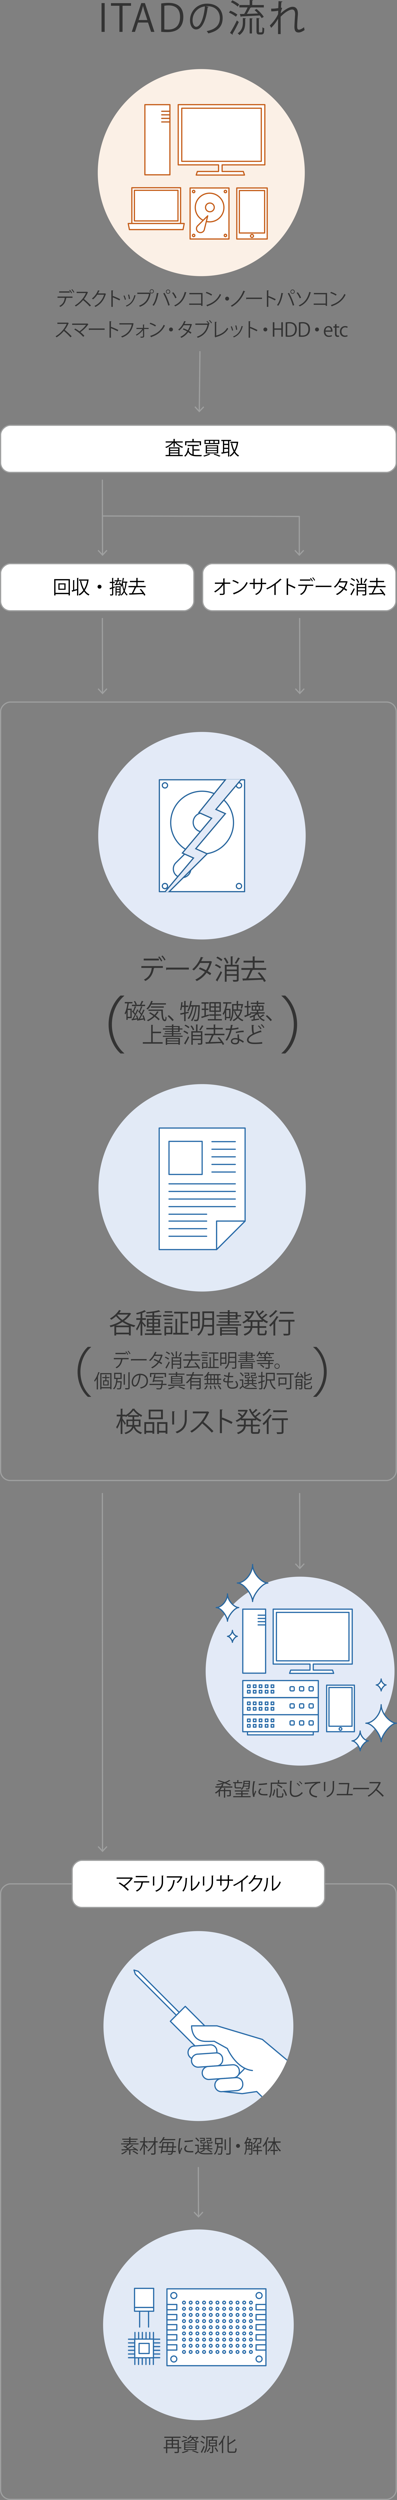 <svg xmlns="http://www.w3.org/2000/svg" xmlns:xlink="http://www.w3.org/1999/xlink" viewBox="0 0 669.64 4215.18"><rect x="0" y="0" width="669.64" height="4215.18" fill="#808080" stroke="none"/><defs><style>.cls-1,.cls-12,.cls-13,.cls-16,.cls-2{fill:none;}.cls-2,.cls-5{stroke:#9fa0a0;}.cls-12,.cls-16,.cls-18,.cls-2,.cls-5{stroke-linecap:round;}.cls-11,.cls-12,.cls-13,.cls-15,.cls-16,.cls-18,.cls-2,.cls-5,.cls-7{stroke-linejoin:round;}.cls-10,.cls-11,.cls-12,.cls-13,.cls-15,.cls-16,.cls-18,.cls-2,.cls-5,.cls-7,.cls-8{stroke-width:2px;}.cls-3{fill:#333;}.cls-4{fill:#9fa0a0;}.cls-11,.cls-15,.cls-18,.cls-5,.cls-7,.cls-8{fill:#fff;}.cls-10,.cls-6{fill:#e3eaf7;}.cls-7,.cls-8{stroke:#29679f;}.cls-10,.cls-8{stroke-miterlimit:10;}.cls-9{clip-path:url(#clip-path);}.cls-10{stroke:#286397;}.cls-11,.cls-12,.cls-13,.cls-18{stroke:#2a6ca9;}.cls-14{fill:#fbf0e6;}.cls-15{stroke:#c55e1a;}.cls-16{stroke:#bd5c1d;}.cls-17{fill:#e2eaf6;}.cls-19{clip-path:url(#clip-path-2);}</style><clipPath id="clip-path"><rect class="cls-1" x="267.56" y="1314.05" width="146.14" height="190.05"/></clipPath><clipPath id="clip-path-2"><circle class="cls-1" cx="334.67" cy="3416.13" r="160.14"/></clipPath></defs><g id="レイヤー_2" data-name="レイヤー 2"><g id="レイヤー_1-2" data-name="レイヤー 1"><rect class="cls-2" x="-321.59" y="1506.34" width="1312.51" height="667.34" rx="16.21" transform="translate(2174.68 1505.34) rotate(90)"/><path class="cls-3" d="M171.26,5.22h5.29V53.75h-5.29Z"/><path class="cls-3" d="M221,9.74H206.71v44h-5.28v-44H187.16V5.29H221Z"/><path class="cls-3" d="M260.47,53.75h-5.61L249.64,38H232.76l-5.09,15.73h-5.42L238.3,5.22h6.12ZM248.56,33.82l-4.78-14.39c-1-3.32-1.85-6.37-2.48-9.24h-.19c-.64,2.93-1.53,6-2.42,9l-4.84,14.59Z"/><path class="cls-3" d="M271.91,5.86a77.25,77.25,0,0,1,12.22-1c19.49,0,25.1,11.53,25.1,23.44,0,7.7-2,14.26-6.63,19-4.26,4.4-11.33,6.82-20.19,6.82a86.14,86.14,0,0,1-10.5-.51Zm5.28,43.69a42.91,42.91,0,0,0,6.18.32c13.12,0,20.32-7.45,20.32-21.34,0-12.61-6.75-19.42-19.36-19.42a38.93,38.93,0,0,0-7.14.63Z"/><path class="cls-3" d="M351.79,11.59a1.67,1.67,0,0,1-1.6,1c-2.29,19.81-8.91,37.07-19.49,37.07-5.35,0-10.19-5.35-10.19-15.41,0-15.29,11.91-28.09,28.66-28.09,18.41,0,26.37,11.65,26.37,24.07,0,15.16-8.79,22.49-24.2,26.05a24.52,24.52,0,0,0-2.68-3.88c14.65-2.81,22.17-9.94,22.17-22,0-10.5-6.75-20.06-21.66-20.06-.63,0-1.33.07-1.91.13Zm-6.12-.83a23.46,23.46,0,0,0-20.83,23.38c0,6.81,2.93,11.08,6,11.08C338.54,45.22,344.08,28.21,345.67,10.76Z"/><path class="cls-3" d="M388.45,18a49.52,49.52,0,0,1,11.91,6.56l-2.42,3.57a54.47,54.47,0,0,0-11.78-6.88ZM388,55.47a204.11,204.11,0,0,0,11.52-21l3.25,2.67A214.38,214.38,0,0,1,392.27,57a1.37,1.37,0,0,1,.32.89,1.25,1.25,0,0,1-.19.7ZM391.89.57c4.08,1.79,9.11,4.72,11.59,7L401,11.08a48.18,48.18,0,0,0-11.53-7.39Zm21.72,36.75c0,7.2-1,15.48-9.68,21.78a13.51,13.51,0,0,0-3.12-2.86c8-5.54,8.85-12.93,8.85-19.05V30.44l5.16.32c-.06.45-.38.7-1.21.83ZM404.5,23.69l7.39-.19a78,78,0,0,0,5.73-11H403.74v-4h17.38V0l5.61.32c-.06.51-.38.76-1.28.89V8.53H445v4H423.48c-.19.45-.64.58-1.34.58-1.46,3-3.69,7-5.73,10.31,5.8-.19,12.36-.44,18.79-.7A78.8,78.8,0,0,0,429.4,17l3.32-1.85c4.65,3.82,9.8,9.36,12.16,13.25l-3.5,2.16a37.25,37.25,0,0,0-3.25-4.52c-11.46.7-23.5,1.34-31.08,1.66a1.19,1.19,0,0,1-.89.89Zm16.62,32.74V30.76l5.1.32c-.06.45-.38.76-1.21.89V56.43ZM436.73,52c0,2.3.13,2.62,1.53,2.62h2c1.66,0,2-.64,2.17-2,.13-1.08.19-3.51.26-6.63a8.86,8.86,0,0,0,3,1.66c-.19,7.45-.25,10.51-5.22,10.51h-3.18c-4.65,0-4.65-3-4.65-6.62V30.44l5.28.32c-.06.45-.38.77-1.27.83Z"/><path class="cls-3" d="M457.38,14.58a61.93,61.93,0,0,0,12-.95c.13-3.82.19-5.92.45-11.72l6.56.51c-.13.7-.7,1.15-1.79,1.27-.25,2.81-.51,6.76-.63,9.11l2,.77a33.29,33.29,0,0,0-2.55,9.1c7-6.56,14.78-11.21,20.07-11.21,6,0,9,4.21,9,11.6,0,.82-.07,1.65-.13,2.48-.45,5.6-1.08,13.57-1.08,18.66,0,3.82.44,5.86,3.12,5.86,1.91,0,5.73-1.91,8.47-4.27a43,43,0,0,0,.89,4.84c-3.25,2.36-7.07,4.14-10,4.14-5.35,0-7.13-3.18-7.13-9.8,0-3.32,1.14-20.83,1.14-20.9,0-5.54-1.91-8-5-8-4.77,0-12.8,5.16-19.42,12.16,0,9.24,0,20.58.06,29.24h-4.46c.07-3.7,0-21.85.07-25.92a66.56,66.56,0,0,1-11.6,15.35l-2.29-4c5.29-5,11.21-12.67,14-19.23,0-1.85.07-3.57.13-5.61a66.26,66.26,0,0,1-11.72,1.09Z"/><path class="cls-3" d="M122.27,502.14H111.71l.55.16c0,.19-.29.35-.64.38-.83,5.79-3.46,11.55-9.89,14.78a14.31,14.31,0,0,0-1.73-1.57c6.31-3.13,8.51-8,9.25-13.75H97V500h25.24Zm-4.7-8.74H99.81v-2.14h17.76Zm.42-4.7a23.39,23.39,0,0,1,3.52,5.05l-1.28.87a21.43,21.43,0,0,0-3.49-5.06Zm3.77-1.09a25.79,25.79,0,0,1,3.62,5l-1.31.8a24.2,24.2,0,0,0-3.52-5Z"/><path class="cls-3" d="M148.48,492.86a.71.71,0,0,1-.42.35,50,50,0,0,1-6.4,11,116.8,116.8,0,0,1,11.71,10.84l-2,1.7A104.25,104.25,0,0,0,140.19,506a50.62,50.62,0,0,1-12.32,10.75A11.71,11.71,0,0,0,126.2,515c8.87-4.86,15.88-13.95,18.76-20.89H129.24V492h17l.42-.16Z"/><path class="cls-3" d="M178.82,495.64a2.3,2.3,0,0,1-.48.45c-3.36,10.37-8.61,17-17.44,21.5a8.31,8.31,0,0,0-1.63-1.76,30,30,0,0,0,16.22-18.94H164.07a32.83,32.83,0,0,1-7.17,7.9,12.79,12.79,0,0,0-1.82-1.47,32.59,32.59,0,0,0,10.21-13.89l3,.87c-.13.32-.52.41-.93.41-.64,1.41-1.31,2.75-2.05,4h11.26l.39-.19Z"/><path class="cls-3" d="M201.45,506.58a113.46,113.46,0,0,0-11.23-5.21v16h-2.4V489.56l3.23.19c0,.35-.29.58-.83.67v9.35l.48-.67a110.53,110.53,0,0,1,12,5.34Z"/><path class="cls-3" d="M210,498.14a34.24,34.24,0,0,1,2.4,6.88l-1.79.48a35.63,35.63,0,0,0-2.34-6.82Zm19.1.22c-.06.29-.38.35-.67.32-2.49,9.34-7.2,15.07-14.94,18.21a8.85,8.85,0,0,0-1.25-1.48c7.65-3,12-8.25,14.37-17.79ZM217.8,496.6a43.63,43.63,0,0,1,1.5,7.26l-1.89.36a38.53,38.53,0,0,0-1.5-7.2Z"/><path class="cls-3" d="M231.63,493.43H252l.19-.09,2.18,1.66a.75.75,0,0,1-.39.29c-2.59,12-8.16,18.3-18,22a14.06,14.06,0,0,0-1.44-1.89c9.31-3.42,14.69-9.37,16.77-19.77H231.63ZM256,487.7a3.51,3.51,0,1,1-3.52,3.52A3.51,3.51,0,0,1,256,487.7Zm2.43,3.52a2.43,2.43,0,0,0-2.43-2.46,2.47,2.47,0,1,0,2.43,2.46Z"/><path class="cls-3" d="M267.79,494.55c-.09.26-.35.45-.83.48-1.28,7.68-3.94,15.78-7.68,20.51a10,10,0,0,0-2.14-1.15c3.58-4.35,6.4-12.48,7.42-20.51Zm16.1,20.8a109,109,0,0,0-8.51-20.61l2.07-1a102.8,102.8,0,0,1,8.77,20.67Zm-.42-27.2a3.6,3.6,0,1,1-3.58,3.62A3.59,3.59,0,0,1,283.47,488.15Zm2.53,3.62a2.53,2.53,0,1,0-2.53,2.53A2.54,2.54,0,0,0,286,491.77Z"/><path class="cls-3" d="M292.29,492.82a36,36,0,0,1,5.5,9.09L295.58,503a35.82,35.82,0,0,0-5.31-9.15Zm22.4.39c-.1.29-.32.41-.84.41-3.23,11.94-9.37,19-18.36,23a9.94,9.94,0,0,0-1.63-1.69c8.8-3.88,14.71-10.53,17.75-22.75Z"/><path class="cls-3" d="M341.6,494V515.7h-2.34v-1.76H319.1V511.8h20.16V496.18H319.42V494Z"/><path class="cls-3" d="M348.19,492.15a40.16,40.16,0,0,1,9.53,4.35l-1.22,2a40.73,40.73,0,0,0-9.34-4.45Zm-.13,22.18c11.36-3.52,18.91-9.89,22.75-18.75a12.55,12.55,0,0,0,2.08,1.31c-4,8.77-11.81,15.58-22.66,19.2a1.05,1.05,0,0,1-.44.73Z"/><path class="cls-3" d="M386.42,503.51a3.3,3.3,0,1,1-3.3-3.29A3.3,3.3,0,0,1,386.42,503.51Z"/><path class="cls-3" d="M413.64,491.29a.85.85,0,0,1-.9.38c-4.86,12-12.77,20.51-21.66,25.5a10.45,10.45,0,0,0-1.79-1.69c8.7-4.8,16.64-13.06,21.21-25.38Z"/><path class="cls-3" d="M415.22,501.82h26.71v2.27h-25.5a1.48,1.48,0,0,1-1,.61Z"/><path class="cls-3" d="M463.8,506.58a113.46,113.46,0,0,0-11.23-5.21v16h-2.4V489.56l3.23.19c0,.35-.28.58-.83.67v9.35l.48-.67a108.85,108.85,0,0,1,12,5.34Z"/><path class="cls-3" d="M477.82,494.55a.85.85,0,0,1-.83.48c-1.29,7.68-3.94,15.78-7.68,20.51a9.83,9.83,0,0,0-2.15-1.15c3.59-4.35,6.4-12.48,7.43-20.51Zm16.09,20.8a107.68,107.68,0,0,0-8.51-20.61l2.08-1a103.38,103.38,0,0,1,8.77,20.67Zm-.41-27.2a3.6,3.6,0,1,1-3.59,3.62A3.59,3.59,0,0,1,493.5,488.15Zm2.52,3.62a2.53,2.53,0,1,0-2.52,2.53A2.54,2.54,0,0,0,496,491.77Z"/><path class="cls-3" d="M502.31,492.82a36,36,0,0,1,5.51,9.09L505.61,503a36.42,36.42,0,0,0-5.31-9.15Zm22.4.39c-.09.29-.32.41-.83.41-3.23,11.94-9.38,19-18.37,23a9.57,9.57,0,0,0-1.63-1.69c8.8-3.88,14.72-10.53,17.76-22.75Z"/><path class="cls-3" d="M551.62,494V515.7h-2.33v-1.76H529.13V511.8h20.16V496.18H529.45V494Z"/><path class="cls-3" d="M558.21,492.15a40.05,40.05,0,0,1,9.54,4.35l-1.22,2a40.93,40.93,0,0,0-9.34-4.45Zm-.13,22.18c11.36-3.52,18.91-9.89,22.75-18.75a13,13,0,0,0,2.08,1.31c-4,8.77-11.8,15.58-22.65,19.2a1,1,0,0,1-.45.73Z"/><path class="cls-3" d="M116,544.86a.71.71,0,0,1-.42.35,49.59,49.59,0,0,1-6.4,11,116.8,116.8,0,0,1,11.71,10.84l-2,1.7A103.33,103.33,0,0,0,107.72,558,50.62,50.62,0,0,1,95.4,568.76,12.15,12.15,0,0,0,93.74,567c8.86-4.86,15.87-13.95,18.75-20.89H96.78V544h17l.41-.16Z"/><path class="cls-3" d="M149.16,546.81a.81.81,0,0,1-.48.32c-3,4.54-8,9.31-12.93,12.86a61.77,61.77,0,0,1,6.56,6.24l-1.95,1.7a67.13,67.13,0,0,0-15.07-12.39l1.54-1.63a63.81,63.81,0,0,1,7.13,4.74,48.13,48.13,0,0,0,11.23-10.91H121.71v-2.18h25.18l.38-.19Z"/><path class="cls-3" d="M149.76,553.82h26.72v2.27H151a1.5,1.5,0,0,1-1,.61Z"/><path class="cls-3" d="M198.35,558.58a113.46,113.46,0,0,0-11.23-5.21v16h-2.4V541.56l3.23.19c0,.35-.29.58-.83.67v9.35l.48-.67a110.53,110.53,0,0,1,12,5.34Z"/><path class="cls-3" d="M225.5,545.66a.81.81,0,0,1-.42.35c-2.53,12.13-8.8,19.32-19.26,23a18.09,18.09,0,0,0-1.47-1.85c9.92-3.23,16-10.37,17.92-20.06H201.34V545H223.1l.45-.29Z"/><path class="cls-3" d="M250.66,554.71h-7.61l.13,11.87c0,2.79-2.37,2.85-6,2.79a7.51,7.51,0,0,0-.45-1.73,31.56,31.56,0,0,0,3.52-.07,1.08,1.08,0,0,0,1-1l-.1-10.17a33.77,33.77,0,0,1-10.75,9.43,7,7,0,0,0-1.28-1.44,31,31,0,0,0,11-9.66h-9.92v-1.85h10.95l-.07-5.7,2.56.13a.63.63,0,0,1-.64.48l0,5.09h7.64Z"/><path class="cls-3" d="M253.47,544.15A40.05,40.05,0,0,1,263,548.5l-1.22,2a40.93,40.93,0,0,0-9.34-4.45Zm-.13,22.18c11.36-3.52,18.91-9.89,22.75-18.75a13,13,0,0,0,2.08,1.31c-4,8.77-11.8,15.58-22.65,19.2a1,1,0,0,1-.45.73Z"/><path class="cls-3" d="M291.7,555.51a3.3,3.3,0,1,1-3.29-3.29A3.29,3.29,0,0,1,291.7,555.51Z"/><path class="cls-3" d="M323.87,547a.52.52,0,0,1-.38.35,41.49,41.49,0,0,1-4.7,10.59c1.37.8,2.94,1.79,4.12,2.66l-1.34,2.11a48.68,48.68,0,0,0-4.13-2.78,30.1,30.1,0,0,1-11.55,9.72,6.65,6.65,0,0,0-1.76-1.66,30.38,30.38,0,0,0,11.33-9.22,54.15,54.15,0,0,0-7.07-3.32l1.21-1.8a54.69,54.69,0,0,1,7.2,3.23,32.41,32.41,0,0,0,3.87-8.47H309.83a34.94,34.94,0,0,1-7.4,8.8,16,16,0,0,0-1.82-1.44,33.22,33.22,0,0,0,10.08-14.44l3,.71c-.13.35-.45.45-.86.41-.45,1.06-1.19,2.63-1.8,3.81H321.7l.45-.13Z"/><path class="cls-3" d="M351.39,545.37a28.78,28.78,0,0,0-3.11-3.39l1.12-.9a25,25,0,0,1,4.1,4.61l-.61.45.26.12a.9.9,0,0,1-.45.36c-2.46,12.06-8.7,19.26-19.17,22.94a13.84,13.84,0,0,0-1.47-1.86c10.05-3.33,16-10.33,17.86-20H329.53v-2.18h21.22l.41-.29Zm4.92-.19a21.61,21.61,0,0,0-3.9-4.61l1.19-.93a23,23,0,0,1,4,4.61Z"/><path class="cls-3" d="M364.71,565.78c8.13-2.27,14.59-6.17,18.53-13.15a10.55,10.55,0,0,0,1.69,1.6c-4.32,7.36-11.45,11.65-21.08,14.18a1,1,0,0,1-.52.64L362,566.81l.38-.61V542.62l3.3.16c0,.35-.32.64-1,.7Z"/><path class="cls-3" d="M390.87,550.14a34.24,34.24,0,0,1,2.4,6.88l-1.79.48a35.56,35.56,0,0,0-2.33-6.82Zm19.11.22c-.07.29-.39.35-.68.32-2.49,9.34-7.19,15.07-14.94,18.21a8.4,8.4,0,0,0-1.25-1.48c7.65-3,12-8.25,14.37-17.79Zm-11.33-1.76a43.63,43.63,0,0,1,1.5,7.26l-1.88.36a38.58,38.58,0,0,0-1.51-7.2Z"/><path class="cls-3" d="M433,558.58a113.46,113.46,0,0,0-11.23-5.21v16h-2.4V541.56l3.23.19c0,.35-.29.58-.83.67v9.35l.48-.67a110.53,110.53,0,0,1,12,5.34Z"/><path class="cls-3" d="M450.88,555.51a3.3,3.3,0,1,1-3.3-3.29A3.3,3.3,0,0,1,450.88,555.51Z"/><path class="cls-3" d="M477.12,567.67h-2.65V556H462.82v11.65h-2.66V543.32h2.66v10.4h11.65v-10.4h2.65Z"/><path class="cls-3" d="M481.86,543.61a38.67,38.67,0,0,1,6.15-.51c9.79,0,12.6,5.79,12.6,11.77,0,3.87-1,7.17-3.32,9.57-2.15,2.21-5.7,3.42-10.15,3.42a43.78,43.78,0,0,1-5.28-.25Zm2.66,21.95a21.6,21.6,0,0,0,3.1.16c6.59,0,10.21-3.75,10.21-10.72,0-6.34-3.39-9.76-9.73-9.76a19.07,19.07,0,0,0-3.58.32Z"/><path class="cls-3" d="M504.14,543.61a38.43,38.43,0,0,1,6.14-.51c9.79,0,12.61,5.79,12.61,11.77,0,3.87-1,7.17-3.33,9.57-2.14,2.21-5.69,3.42-10.14,3.42a43.57,43.57,0,0,1-5.28-.25Zm2.65,21.95a21.66,21.66,0,0,0,3.11.16c6.59,0,10.2-3.75,10.2-10.72,0-6.34-3.39-9.76-9.72-9.76a19.2,19.2,0,0,0-3.59.32Z"/><path class="cls-3" d="M538,555.51a3.3,3.3,0,1,1-3.29-3.29A3.29,3.29,0,0,1,538,555.51Z"/><path class="cls-3" d="M559.88,566.93a12.61,12.61,0,0,1-5.47,1.09c-5.09,0-8.13-3.58-8.13-8.8,0-5.47,3.08-9.4,7.78-9.4,5.38,0,6.75,4.92,6.75,8,0,.61,0,1.06-.06,1.47H548.88c0,4.84,2.78,6.66,5.92,6.66a11,11,0,0,0,4.57-.9Zm-1.69-9.66c0-2.37-1-5.44-4.39-5.44-3.2,0-4.6,3-4.86,5.44Z"/><path class="cls-3" d="M565,547.06l2.62-.89v4.06h4.51v2.08h-4.51v10.08c0,2.21.67,3.42,2.37,3.42a5.21,5.21,0,0,0,1.79-.25l.16,2.05a6.81,6.81,0,0,1-2.59.41c-4.22,0-4.35-3.84-4.35-5.69v-10h-2.69v-2.08H565Z"/><path class="cls-3" d="M586.3,567a11.19,11.19,0,0,1-4.73,1c-5,0-8.29-3.55-8.29-8.89s3.55-9.31,8.93-9.31a9.66,9.66,0,0,1,4.19.92l-.67,2.15a7.05,7.05,0,0,0-3.59-.9c-4,0-6.14,3.23-6.14,7,0,4.22,2.53,6.88,6,6.88a8.63,8.63,0,0,0,3.77-.87Z"/><path class="cls-3" d="M391.89,3014.11H374.23a30,30,0,0,1-3,4.09h6.5v-3.29l2.72.16c0,.22-.19.38-.61.44v2.69h9.54v8.32c0,1.15-.26,1.73-1.19,2.05a18.49,18.49,0,0,1-5,.35,8.41,8.41,0,0,0-.7-1.89c1,0,1.88,0,2.59,0,1.89,0,2.11,0,2.11-.58v-6.34h-7.36v10.95h-2.11v-10.95H371v9h-2.11v-8.51a28.59,28.59,0,0,1-4.84,3.58,12.08,12.08,0,0,0-1.44-1.67,25.89,25.89,0,0,0,9.09-8.47h-8.38v-2h9.56a22.71,22.71,0,0,0,1.73-3.77c-2.88.8-5.79,1.47-8.6,2a9.27,9.27,0,0,0-1.35-1.69,93.51,93.51,0,0,0,11.58-2.75c-3.13-1.09-6.33-2.08-9.24-2.88l1.47-1.35c3.29.87,7.07,2,10.65,3.27a31.9,31.9,0,0,0,7.4-3.68l2.14,1.34a.7.7,0,0,1-.54.19.92.92,0,0,1-.29,0,33.85,33.85,0,0,1-6.05,3.14,83,83,0,0,1,7.84,3.26l-1.57,1.6a83.24,83.24,0,0,0-9-3.84c-1.31.48-2.69.9-4.09,1.31l2.43.71a.69.69,0,0,1-.74.32,27.64,27.64,0,0,1-1.31,2.84h16.57Z"/><path class="cls-3" d="M398.82,3015.48c-2.5,0-3.17-.83-3.17-3.23v-5.54h-2.33v-1.88h6.78v-3.46l2.66.19c0,.23-.2.36-.61.42v2.85h6.49v1.88h-11v5.57c0,1,.22,1.31,1.12,1.31h5.73a14.38,14.38,0,0,0,2.43-.16c.06.55.16,1.44.22,1.89a13.47,13.47,0,0,1-2.59.16Zm10.27,13h13.63v1.86H393.38v-1.86h13.54v-3h-9.41v-1.82h9.41v-3H396v-1.86h24.22v1.86H409.09v3h9.6v1.82h-9.6Zm12.61-25.82c0,.19,0,.42,0,.67-.36,8.9-.68,11.9-1.47,12.9-.68.8-1.54.89-2.92.89-.7,0-1.5,0-2.37-.06a4.38,4.38,0,0,0-.51-1.76c1.44.13,2.69.13,3.27.13.76,0,1.15-.32,1.47-3.14h-7.81a10.15,10.15,0,0,1-3.81,5.54,7.48,7.48,0,0,0-1.44-1.28c3.56-2.4,4.45-7.33,4.52-14h9.56l.45,0Zm-9.47,5.57c-.13.86-.29,1.69-.45,2.46h7.49l.19-2.46Zm7.39-4h-7.07c0,.83-.1,1.63-.16,2.4h7.13Z"/><path class="cls-3" d="M430.75,3003.74c-.1.35-.42.54-1.06.51a76.8,76.8,0,0,0-1.7,14.4,35.29,35.29,0,0,0,.42,6.34c.61-1.57,2-4.93,2.43-6l1.35,1.41c-1.32,3.23-2.28,5.05-2.72,6.49a5.5,5.5,0,0,0-.26,1.5,3.27,3.27,0,0,0,.16,1l-2.27.41a35.21,35.21,0,0,1-1.41-11,93,93,0,0,1,1.7-15.59Zm20.38,23.39c-1.15.06-2.34.09-3.52.09a43.06,43.06,0,0,1-5.95-.35c-3.94-.57-5.76-2.75-5.76-5.31,0-2.21,1.21-4.06,3-6.17l2.08.89c-1.6,1.67-2.72,3.2-2.72,5,0,3.71,5.44,3.71,8.76,3.71,1.35,0,2.79-.07,4.13-.16Zm-14.82-19.55a104.63,104.63,0,0,0,14-1.22l.19,2.24a122.51,122.51,0,0,1-14.08,1.19Z"/><path class="cls-3" d="M483.53,3007.71H458.79v6.4c0,4.92-.41,12.12-3.16,17a10.08,10.08,0,0,0-1.86-1.25c2.63-4.64,2.88-11.13,2.88-15.77v-8.45h12.06v-4.29l2.85.19c0,.23-.19.39-.64.45v3.65h12.61Zm-19.39,9.88c-.48,3.49-1.31,7.84-3,10.44l-1.92-.93c1.66-2.5,2.53-6.53,3-9.95Zm4.45,10c0,1.06.22,1.25,1.5,1.25h4.38c1.32,0,1.54-.83,1.67-5.7a5.65,5.65,0,0,0,1.95.93c-.26,5.34-.83,6.75-3.46,6.75h-4.76c-2.69,0-3.43-.7-3.43-3.23v-12.16l2.79.19c0,.23-.23.39-.64.45Zm-.13-19.07a44.8,44.8,0,0,1,8.06,4.8l-1.57,1.6a42.87,42.87,0,0,0-7.93-5Zm13.44,19.58a36.16,36.16,0,0,0-4.61-10.56l1.92-.77a33.72,33.72,0,0,1,4.77,10.43Z"/><path class="cls-3" d="M492.9,3002.84c-.06.39-.35.61-1,.71-.26,3.71-.58,12.19-.58,16.92s2.37,7.07,6.4,7.07,7.87-1.95,11.52-6.07a12.92,12.92,0,0,0,1.44,1.88c-3.74,4.26-8.29,6.5-13,6.5-5.82,0-8.8-3.36-8.8-9.41,0-4,.29-14,.51-17.89Zm8.67,3.36a25.17,25.17,0,0,1,4.35,4.42l-1.18,1a24.22,24.22,0,0,0-4.29-4.42Zm3.91-2.91a24.72,24.72,0,0,1,4.38,4.35l-1.22,1a22.68,22.68,0,0,0-4.25-4.39Z"/><path class="cls-3" d="M513.91,3005.69c2.39-.1,22.11-1.5,26.27-1.54l0,2.4c-.42,0-.8,0-1.19,0a9.24,9.24,0,0,0-5.47,1.63c-4.8,2.88-9.44,8-9.44,12.16,0,4.48,3.14,7.14,11.07,8.16l-1,2.24c-9.09-1.31-12.48-4.7-12.48-10.4,0-4.51,4.45-10,10.3-13.66-3.39.23-13,1-17.08,1.34a1,1,0,0,1-.71.52Z"/><path class="cls-3" d="M546.42,3020v-15.55l3,.19c0,.29-.25.51-.76.58V3020Zm17.83-16.8c0,.32-.26.48-.77.55v10.17c0,6.72-2.31,12.87-11.49,16.42a9.59,9.59,0,0,0-1.66-1.73c8.86-3.3,10.84-8.77,10.84-14.69V3003Z"/><path class="cls-3" d="M594.82,3024.79V3027H568v-2.21h16.77c.61-4.06,1.54-12,1.89-16.32h-15.2v-2.17h16.06l.45-.16,1.76.83a.7.7,0,0,1-.51.35c-.39,4.22-1.47,13.09-2.08,17.5Z"/><path class="cls-3" d="M595.66,3014.52h26.72v2.27H596.87a1.44,1.44,0,0,1-1,.61Z"/><path class="cls-3" d="M642.47,3005.56a.67.67,0,0,1-.41.36,49.68,49.68,0,0,1-6.4,11,118,118,0,0,1,11.71,10.85l-2,1.69a106.23,106.23,0,0,0-11.23-10.75,50.2,50.2,0,0,1-12.32,10.75,12.2,12.2,0,0,0-1.67-1.72c8.87-4.87,15.87-13.95,18.75-20.9H623.24v-2.17h17l.42-.16Z"/><line class="cls-2" x1="337.26" y1="592.89" x2="336.14" y2="693.15"/><polygon class="cls-4" points="328.04 686.44 329.52 685.09 336.15 692.38 342.94 685.24 344.39 686.62 336.12 695.32 328.04 686.44"/><polyline class="cls-2" points="172.97 870.02 504.83 870.79 504.83 935.17"/><polygon class="cls-4" points="496.65 928.54 498.12 927.18 504.83 934.4 511.54 927.18 513.01 928.54 504.83 937.34 496.65 928.54"/><rect class="cls-5" x="294.97" y="423.08" width="79.41" height="667.34" rx="16.21" transform="translate(1091.42 422.08) rotate(90)"/><rect class="cls-5" x="124.31" y="827.09" width="79.41" height="326.03" rx="16.21" transform="translate(1154.12 826.09) rotate(90)"/><rect class="cls-5" x="465.13" y="827.09" width="79.41" height="326.03" rx="16.21" transform="translate(1494.93 485.27) rotate(90)"/><circle class="cls-6" cx="340.63" cy="1409.08" r="174.97"/><rect class="cls-7" x="268.79" y="1314.78" width="143.74" height="188.64"/><circle class="cls-8" cx="340.9" cy="1387.03" r="52.97"/><path class="cls-7" d="M321.25,1469.22h0l.14-.57c.06-.21.12-.42.16-.63L334,1417.76l-36.78,36.38c-.22.2-.43.41-.64.62l-.28.29h0a14.72,14.72,0,1,0,24.91,14.17Z"/><circle class="cls-8" cx="341.99" cy="1386.6" r="16.13"/><circle class="cls-7" cx="278.22" cy="1494" r="4.42"/><circle class="cls-7" cx="403.1" cy="1494" r="4.42"/><circle class="cls-7" cx="278.22" cy="1324.21" r="4.42"/><circle class="cls-7" cx="403.1" cy="1324.21" r="4.42"/><g class="cls-9"><polygon class="cls-10" points="393.35 1298.48 335.49 1370.04 356.98 1379.61 307.65 1438.34 326.38 1446.68 242.87 1545.85 349.43 1439.59 330.2 1431.02 380.17 1371.88 364.2 1364.77 412.72 1307.29 393.35 1298.48"/></g><line class="cls-2" x1="507.78" y1="2846.66" x2="508.31" y2="2738.34"/><polygon class="cls-4" points="515.99 2840.08 514.53 2838.71 507.78 2845.9 501.1 2838.64 499.63 2840 507.77 2848.83 515.99 2840.08"/><circle class="cls-6" cx="506.18" cy="2817.7" r="159.28"/><polygon class="cls-11" points="594.11 2805.8 594.11 2713.19 460.8 2713.19 460.8 2805.8 522.9 2805.8 522.9 2815.98 490.31 2815.98 488.49 2821.44 562.77 2821.44 560.95 2815.98 528.36 2815.98 528.36 2805.8 594.11 2805.8"/><rect class="cls-11" x="466.26" y="2718.65" width="122.38" height="81.69"/><rect class="cls-11" x="409.52" y="2713.19" width="38.49" height="107.92"/><line class="cls-12" x1="435.42" y1="2723.36" x2="448.02" y2="2723.36"/><line class="cls-12" x1="435.42" y1="2728.83" x2="448.02" y2="2728.83"/><line class="cls-12" x1="435.42" y1="2734.29" x2="448.02" y2="2734.29"/><line class="cls-12" x1="435.42" y1="2739.76" x2="448.02" y2="2739.76"/><rect class="cls-11" x="550.95" y="2841.34" width="46.79" height="78.5"/><rect class="cls-11" x="554.91" y="2845.3" width="38.86" height="65.29"/><circle class="cls-11" cx="574.34" cy="2915.13" r="2.3"/><rect class="cls-11" x="409.52" y="2891.15" width="127.35" height="28.69"/><rect class="cls-13" x="489.23" y="2901.5" width="7.06" height="7.06" rx="1.63"/><rect class="cls-13" x="505.27" y="2901.5" width="7.06" height="7.06" rx="1.63"/><rect class="cls-13" x="521.31" y="2901.5" width="7.06" height="7.06" rx="1.63"/><rect class="cls-13" x="417.49" y="2898.54" width="4.36" height="4.36"/><rect class="cls-13" x="427.4" y="2898.54" width="4.36" height="4.36"/><rect class="cls-13" x="437.3" y="2898.54" width="4.36" height="4.36"/><rect class="cls-13" x="447.51" y="2898.54" width="4.36" height="4.36"/><rect class="cls-13" x="457.41" y="2898.54" width="4.36" height="4.36"/><rect class="cls-13" x="417.49" y="2907.74" width="4.36" height="4.36"/><rect class="cls-13" x="427.4" y="2907.74" width="4.36" height="4.36"/><rect class="cls-13" x="437.3" y="2907.74" width="4.36" height="4.36"/><rect class="cls-13" x="447.51" y="2907.74" width="4.36" height="4.36"/><rect class="cls-13" x="457.41" y="2907.74" width="4.36" height="4.36"/><rect class="cls-11" x="409.52" y="2862.46" width="127.35" height="28.69"/><rect class="cls-13" x="489.23" y="2872.81" width="7.06" height="7.06" rx="1.63"/><rect class="cls-13" x="505.27" y="2872.81" width="7.06" height="7.06" rx="1.63"/><rect class="cls-13" x="521.31" y="2872.81" width="7.06" height="7.06" rx="1.63"/><rect class="cls-13" x="417.49" y="2869.85" width="4.36" height="4.36"/><rect class="cls-13" x="427.4" y="2869.85" width="4.36" height="4.36"/><rect class="cls-13" x="437.3" y="2869.85" width="4.36" height="4.36"/><rect class="cls-13" x="447.51" y="2869.85" width="4.36" height="4.36"/><rect class="cls-13" x="457.41" y="2869.85" width="4.36" height="4.36"/><rect class="cls-13" x="417.49" y="2879.05" width="4.36" height="4.36"/><rect class="cls-13" x="427.4" y="2879.05" width="4.36" height="4.36"/><rect class="cls-13" x="437.3" y="2879.05" width="4.36" height="4.36"/><rect class="cls-13" x="447.51" y="2879.05" width="4.36" height="4.36"/><rect class="cls-13" x="457.41" y="2879.05" width="4.36" height="4.36"/><rect class="cls-11" x="409.52" y="2833.59" width="127.35" height="28.69"/><rect class="cls-13" x="489.23" y="2843.94" width="7.06" height="7.06" rx="1.63"/><rect class="cls-13" x="505.27" y="2843.94" width="7.06" height="7.06" rx="1.63"/><rect class="cls-13" x="521.31" y="2843.94" width="7.06" height="7.06" rx="1.63"/><rect class="cls-13" x="417.49" y="2840.98" width="4.36" height="4.36"/><rect class="cls-13" x="427.4" y="2840.98" width="4.36" height="4.36"/><rect class="cls-13" x="437.3" y="2840.98" width="4.36" height="4.36"/><rect class="cls-13" x="447.51" y="2840.98" width="4.36" height="4.36"/><rect class="cls-13" x="457.41" y="2840.98" width="4.36" height="4.36"/><rect class="cls-13" x="417.49" y="2850.18" width="4.36" height="4.36"/><rect class="cls-13" x="427.4" y="2850.18" width="4.36" height="4.36"/><rect class="cls-13" x="437.3" y="2850.18" width="4.36" height="4.36"/><rect class="cls-13" x="447.51" y="2850.18" width="4.36" height="4.36"/><rect class="cls-13" x="457.41" y="2850.18" width="4.36" height="4.36"/><rect class="cls-11" x="417.49" y="2919.84" width="110.87" height="5.32"/><path class="cls-7" d="M402.69,2710.51c-7.2,0-19,15.66-19,23,0-7.28-10.22-23-19-23,8.85,0,19-11.35,19-23C383.71,2699.16,395.49,2710.51,402.69,2710.51Z"/><path class="cls-7" d="M668.64,2905.49c-9.76,0-25.73,21.23-25.73,31.2,0-9.86-13.85-31.2-25.73-31.2,12,0,25.73-15.39,25.73-31.2C642.91,2890.1,658.88,2905.49,668.64,2905.49Z"/><path class="cls-7" d="M451.78,2669.12c-9.76,0-25.73,21.23-25.73,31.2,0-9.86-13.85-31.2-25.74-31.2,12,0,25.74-15.38,25.74-31.2C426.05,2653.74,442,2669.12,451.78,2669.12Z"/><path class="cls-7" d="M400.31,2759c-3.15,0-8.3,6.85-8.3,10.07,0-3.18-4.47-10.07-8.3-10.07,3.87,0,8.3-5,8.3-10.06C392,2754,397.16,2759,400.31,2759Z"/><path class="cls-7" d="M621.22,2935.32c-5.21,0-13.72,11.32-13.72,16.63,0-5.26-7.39-16.63-13.73-16.63,6.4,0,13.73-8.21,13.73-16.64C607.5,2927.11,616,2935.32,621.22,2935.32Z"/><path class="cls-7" d="M651.21,2841c-3.15,0-8.3,6.85-8.3,10.07,0-3.18-4.47-10.07-8.3-10.07,3.87,0,8.3-5,8.3-10.06C642.91,2836,648.06,2841,651.21,2841Z"/><path d="M308.17,746.21h-11a29.25,29.25,0,0,0,11.65,7.2,6.82,6.82,0,0,0-1.44,1.76,31.28,31.28,0,0,1-12.57-9v7h-2.15v-7a31.12,31.12,0,0,1-12.44,9.18,10.17,10.17,0,0,0-1.38-1.7,28.63,28.63,0,0,0,11.36-7.48H279.44v-2h13.18V740l2.75.19c0,.23-.19.39-.6.45v3.58h13.4Zm-5.4,8.09v12.8h5.5v2H279.34v-2h5.51V754.3Zm-2.18,1.86H287v2.53h13.63Zm0,6.72v-2.56H287v2.56ZM287,764.54v2.56h13.63v-2.56Z"/><path d="M326.71,759.77v7a30.36,30.36,0,0,0,5.57.41c1.12,0,6.75,0,8.22,0a6.88,6.88,0,0,0-.83,2.18h-7.49c-6.88,0-11.87-1.19-14.84-6.91a16.72,16.72,0,0,1-5,7.52,9.85,9.85,0,0,0-1.63-1.41c3.52-2.59,5.38-7.49,6.11-13.47l2.75.45c-.06.22-.25.38-.63.38-.2,1.28-.45,2.53-.74,3.74a10.19,10.19,0,0,0,6.33,6.53V752.06h-8.15v-2h18.81v2h-8.45v5.67h9.83v2ZM314.36,746v4.83h-2.11v-6.88h12.22V740l2.91.19c0,.22-.22.38-.67.45v3.29h12.35v6.88h-2.2V746Z"/><path d="M354.78,766.17a.68.68,0,0,1-.7.16,50.16,50.16,0,0,1-9.76,3.52,11.45,11.45,0,0,0-1.48-1.57,39.53,39.53,0,0,0,9.64-3.29Zm-9.86-24.57h25v7.1h-25Zm2,1.73v3.61h5.54v-3.61Zm.06,7.32h21v13.86H347Zm2.08,1.54v2.56h16.8v-2.56Zm0,4.06v2.59h16.8v-2.59Zm0,4.1v2.59h16.8v-2.59Zm5.28-17v3.61h5.73v-3.61Zm15.39,26.52a76.45,76.45,0,0,0-9.56-3.61l1.69-1.19A93.45,93.45,0,0,1,372,768.64ZM362,743.33v3.61h5.85v-3.61Z"/><path d="M389.75,743.68h-3v26.11h-2.08V763.2c-3.84.67-7.64,1.34-10.14,1.72a.57.57,0,0,1-.48.45l-.83-2.46c.83-.1,1.79-.23,2.85-.39V743.68H373.3v-2h16.45Zm-5.06,4.64v-4.64h-6.56v4.64Zm0,6.69V750.3h-6.56V755Zm-6.56,2v5.28c2.05-.29,4.32-.64,6.56-1V757Zm22.5-12.29,1.34.45a1,1,0,0,1-.25.42,41.07,41.07,0,0,1-5.16,15.87,18.51,18.51,0,0,0,6.69,6.62,7.35,7.35,0,0,0-1.53,1.76,19.66,19.66,0,0,1-6.43-6.4,23.73,23.73,0,0,1-6.66,6.37,9.39,9.39,0,0,0-1.44-1.73,20.72,20.72,0,0,0,6.85-6.72,48.48,48.48,0,0,1-4.39-13.76l2-.38a44.68,44.68,0,0,0,3.71,12,40.18,40.18,0,0,0,4-12.32H388.66v-2.11h11.58Z"/><path d="M388.41,984.37h-9.57l.13,15.55c.06,3.23-2.11,3.33-8,3.27a10.75,10.75,0,0,0-.58-2.09c2.12,0,4.64,0,5.22,0a1.13,1.13,0,0,0,1.12-1.18l-.13-13.82a46,46,0,0,1-13.79,12.86,8.49,8.49,0,0,0-1.57-1.73,42.86,42.86,0,0,0,14-12.83H362.49v-2.18h14.05l-.07-6.91,3.07.13c0,.35-.35.55-.8.61l.07,6.17h9.6Z"/><path d="M393.08,977.88a39.28,39.28,0,0,1,9.54,4.35l-1.22,2a40.73,40.73,0,0,0-9.34-4.45Zm-.12,22.17c11.36-3.52,18.91-9.89,22.75-18.75a12.55,12.55,0,0,0,2.08,1.31c-4,8.77-11.81,15.58-22.66,19.2a1,1,0,0,1-.45.73Z"/><path d="M448.94,984.88h-6.69v2.21c0,6.11-1.89,12.32-10.24,16.1a11.55,11.55,0,0,0-1.66-1.61c8.12-3.51,9.63-9.21,9.63-14.46v-2.24H429.64v8h-2.27v-8H421.1v-2.17h6.27v-7l3.07.2a.84.84,0,0,1-.8.67v6.08H440v-7.36l3.07.19c0,.29-.29.54-.8.61v6.56h6.69Z"/><path d="M475.07,977.33a.73.73,0,0,1-.61.26,1,1,0,0,1-.32,0A76.64,76.64,0,0,1,465,985.2c.26.1.64.29.77.35a.79.79,0,0,1-.7.42v17.18h-2.34V986.71a91.79,91.79,0,0,1-12.19,7.13,12.4,12.4,0,0,0-1.34-1.76c8.73-4,18.3-10.88,23.45-16.54Z"/><path d="M497.14,992.31a115.86,115.86,0,0,0-11.23-5.22v16h-2.4V975.28l3.23.2c0,.35-.28.57-.83.67v9.34l.48-.67a108.85,108.85,0,0,1,12,5.34Z"/><path d="M528.41,987.86H517.85l.54.16c0,.19-.29.35-.64.38-.83,5.79-3.46,11.55-9.89,14.79a12.83,12.83,0,0,0-1.73-1.57c6.31-3.14,8.52-8,9.25-13.76H503.16v-2.15h25.25Zm-4.71-8.74H505.94V977H523.7Zm.42-4.7a23.39,23.39,0,0,1,3.52,5.05l-1.28.87a21.63,21.63,0,0,0-3.49-5.06Zm3.77-1.09a26.09,26.09,0,0,1,3.62,5l-1.31.8a24.75,24.75,0,0,0-3.52-5Z"/><path d="M532.35,987.54h26.72v2.27h-25.5a1.52,1.52,0,0,1-1,.61Z"/><path d="M586.49,980.69a.52.52,0,0,1-.39.35,41.49,41.49,0,0,1-4.7,10.59c1.38.8,2.94,1.8,4.13,2.66l-1.35,2.11c-1.15-.89-2.78-1.95-4.12-2.78a30.18,30.18,0,0,1-11.55,9.72,7,7,0,0,0-1.76-1.66,30.33,30.33,0,0,0,11.32-9.21,52.39,52.39,0,0,0-7.07-3.33l1.22-1.79a54.55,54.55,0,0,1,7.2,3.23,33.3,33.3,0,0,0,3.87-8.48H572.44a34.7,34.7,0,0,1-7.39,8.8,17,17,0,0,0-1.82-1.44A33.25,33.25,0,0,0,573.31,975l3,.7c-.12.35-.44.45-.86.42-.45,1.05-1.18,2.62-1.79,3.8h10.62l.45-.12Z"/><path d="M591.16,983.41a25.06,25.06,0,0,1,6.05,3.33L596,988.53a26.29,26.29,0,0,0-6-3.52Zm-.13,18.82a114.6,114.6,0,0,0,5.82-10.5l1.6,1.38c-1.6,3.39-3.74,7.42-5.28,9.91a.87.87,0,0,1,.13.45.92.92,0,0,1-.09.39ZM597.56,980a24.92,24.92,0,0,0-5.86-3.78l1.22-1.54a24.15,24.15,0,0,1,5.92,3.59Zm4.61-4.2a26.38,26.38,0,0,1,3.74,6.21L604,983a25.19,25.19,0,0,0-3.65-6.31Zm15.67,8.45v17.22c0,2.59-1.21,2.62-6.23,2.62a9.27,9.27,0,0,0-.71-2.05c1,0,1.89.07,2.63.07,2,0,2.2,0,2.2-.64v-4.29h-12v6.94h-2.12V984.24h6.92v-9.89l2.78.17c0,.25-.19.38-.64.44v9.28Zm-2.11,2h-12v3.55h12Zm-12,9h12V991.7h-12Zm15.83-18.53c-.12.2-.31.29-.7.26a45.53,45.53,0,0,1-3.87,6s-1.73-.87-1.76-.87a39.14,39.14,0,0,0,3.9-6.53Z"/><path d="M650.32,988v2.14h-16l.51.16a.83.83,0,0,1-.76.35,93.38,93.38,0,0,1-4.71,9.54c4.67-.13,10.24-.29,15.62-.48a68,68,0,0,0-4.64-5.86l2-.92a55,55,0,0,1,7.65,10.27l-2.12,1.15a31.1,31.1,0,0,0-1.56-2.72c-8.29.45-17.06.77-22.56,1,0,.25-.26.38-.51.45l-.9-2.69,4.58-.1a72.51,72.51,0,0,0,4.76-10.11h-10.4V988h13.28v-6.43H623.79v-2.15h10.75v-5.09l2.88.2c0,.22-.22.38-.64.45v4.44h11.11v2.15H636.78V988Z"/><path d="M91.42,976.4h26.46V1004h-2.2v-2.24H93.6V1004H91.42Zm2.18,23.2h22.08V978.55H93.6Zm4.89-16h12.1v10.88H98.49Zm10.05,9v-7.16h-8.1v7.16Z"/><path d="M129.94,974.39l2.75.19c0,.22-.22.38-.64.42v29.08h-2.11v-8.93c-2.91.9-5.82,1.8-7.71,2.34a.64.64,0,0,1-.42.48l-1-2.46,2.4-.58v-16.8l2.66.16c0,.22-.19.38-.64.45v15.68l4.67-1.25Zm18.4,2.43,1.34.51a.79.79,0,0,1-.29.38,43.89,43.89,0,0,1-6.27,17.64,20.63,20.63,0,0,0,7.84,6.91,7.93,7.93,0,0,0-1.57,1.82,22,22,0,0,1-7.61-6.85,25.83,25.83,0,0,1-7.71,6.85,7.94,7.94,0,0,0-1.47-1.85,23.65,23.65,0,0,0,7.87-7A49.85,49.85,0,0,1,135,979.57l2-.35a45.34,45.34,0,0,0,4.8,14A40.88,40.88,0,0,0,147,979.06H133.27V977H148Z"/><path d="M171.15,989.23a3.3,3.3,0,1,1-3.29-3.29A3.29,3.29,0,0,1,171.15,989.23Z"/><path d="M193.49,988.85l.29,1.86-2.75,1v9.85c0,2.37-1.19,2.63-5,2.56a10.27,10.27,0,0,0-.61-2c.83,0,1.6.06,2.17.06,1.28,0,1.44,0,1.44-.64V992.4c-1.15.42-2.17.77-3,1.06a.61.61,0,0,1-.42.51l-.77-2.43c1.15-.32,2.59-.77,4.19-1.28v-7.17h-3.87v-2H189v-6.68l2.63.16c0,.25-.19.38-.64.45v6.07h2.49v2H191v6.56Zm21.31-6.34h-1.34a51.67,51.67,0,0,1-3,13.89,15.9,15.9,0,0,0,4.77,6.14,8.21,8.21,0,0,0-1.31,1.64,17.3,17.3,0,0,1-4.42-5.7,17.29,17.29,0,0,1-4.7,5.76,10.82,10.82,0,0,0-1.22-1.41,16.33,16.33,0,0,0,4.9-6.56,44.54,44.54,0,0,1-2.4-9.53,18,18,0,0,1-1.28,2.78,11.32,11.32,0,0,0-1.25-1.44c.22-.41.41-.86.64-1.34l-1,.51c-.13-.42-.36-.86-.58-1.38-3.2.29-6.33.58-8.38.71a.57.57,0,0,1-.45.45l-.7-2.24,2.24-.13a43.24,43.24,0,0,0,1.53-4.45h-3.61v-1.79h4.92v-4.07l2.66.2c0,.19-.19.35-.61.41v3.46h4.64v1.79h-5.5a.87.87,0,0,1-.61.26,43.57,43.57,0,0,1-1.57,4.09l4.58-.29a22.3,22.3,0,0,0-1.38-2.17l1.54-.71a26.3,26.3,0,0,1,2.62,4.39,56.92,56.92,0,0,0,2.5-11.39l2.46.51c-.06.25-.26.38-.67.38-.26,1.76-.58,3.55-1,5.31h6.94Zm-11.36,6.08V1002c0,2.14-1.15,2.18-4.06,2.18a7.81,7.81,0,0,0-.61-1.8c1.15,0,2.08,0,2.4,0s.42-.12.42-.41v-3.1h-4.9v5.24h-1.85V988.59Zm-1.85,1.73h-4.9V993h4.9Zm-4.9,7h4.9v-2.75h-4.9Zm10.53-14.08a47.3,47.3,0,0,0,2.17,10.62,52.48,52.48,0,0,0,2.15-11.33h-4.13Z"/><path d="M245.69,988v2.14h-16l.51.16a.83.83,0,0,1-.76.35,93.38,93.38,0,0,1-4.71,9.54c4.67-.13,10.24-.29,15.62-.48a66.09,66.09,0,0,0-4.64-5.86l1.95-.92a55,55,0,0,1,7.65,10.27l-2.12,1.15a31.1,31.1,0,0,0-1.56-2.72c-8.29.45-17.06.77-22.56,1,0,.25-.26.38-.51.45l-.9-2.69,4.58-.1A72.51,72.51,0,0,0,227,990.16h-10.4V988h13.28v-6.43H219.16v-2.15h10.75v-5.09l2.88.2c0,.22-.22.38-.64.45v4.44h11.11v2.15H232.15V988Z"/><line class="cls-2" x1="172.66" y1="809.52" x2="172.94" y2="935.17"/><polygon class="cls-4" points="164.74 928.56 166.2 927.19 172.93 934.4 179.63 927.16 181.1 928.52 172.94 937.34 164.74 928.56"/><line class="cls-2" x1="172.66" y1="1042.87" x2="172.94" y2="1168.52"/><polygon class="cls-4" points="164.74 1161.91 166.2 1160.54 172.93 1167.75 179.63 1160.51 181.1 1161.87 172.94 1170.69 164.74 1161.91"/><line class="cls-2" x1="172.66" y1="2518.21" x2="172.94" y2="3120.72"/><polygon class="cls-4" points="164.75 3114.1 166.22 3112.74 172.94 3119.96 179.65 3112.73 181.11 3114.09 172.94 3122.89 164.75 3114.1"/><line class="cls-2" x1="505.43" y1="1042.87" x2="505.71" y2="1168.52"/><polygon class="cls-4" points="497.51 1161.91 498.98 1160.54 505.7 1167.75 512.4 1160.51 513.87 1161.87 505.71 1170.69 497.51 1161.91"/><line class="cls-2" x1="505.43" y1="2518.21" x2="505.71" y2="2643.86"/><polygon class="cls-4" points="497.51 2637.25 498.98 2635.88 505.7 2643.09 512.4 2635.85 513.87 2637.22 505.71 2646.03 497.51 2637.25"/><line class="cls-2" x1="334.53" y1="3654.69" x2="334.8" y2="3737.01"/><polygon class="cls-4" points="326.6 3730.41 328.06 3729.04 334.8 3736.24 341.49 3729 342.96 3730.36 334.81 3739.18 326.6 3730.41"/><circle class="cls-14" cx="339.5" cy="291.03" r="174.59"/><polygon class="cls-15" points="446.72 277.99 446.72 176.47 300.6 176.47 300.6 277.99 368.66 277.99 368.66 289.14 332.94 289.14 330.95 295.14 412.37 295.14 410.38 289.14 374.65 289.14 374.65 277.99 446.72 277.99"/><rect class="cls-15" x="306.59" y="182.47" width="134.14" height="89.54"/><rect class="cls-15" x="244.4" y="176.48" width="42.19" height="118.29"/><line class="cls-16" x1="272.78" y1="187.63" x2="286.58" y2="187.63"/><line class="cls-16" x1="272.78" y1="193.62" x2="286.58" y2="193.62"/><line class="cls-16" x1="272.78" y1="199.61" x2="286.58" y2="199.61"/><line class="cls-16" x1="272.78" y1="205.6" x2="286.58" y2="205.6"/><rect class="cls-15" x="399.41" y="316.94" width="51.29" height="86.04"/><rect class="cls-15" x="403.75" y="321.29" width="42.6" height="71.56"/><circle class="cls-15" cx="425.05" cy="397.83" r="2.52"/><rect class="cls-15" x="320.65" y="316.94" width="65.56" height="86.04"/><circle class="cls-15" cx="353.54" cy="349.9" r="24.16"/><path class="cls-15" d="M344.57,387.38h0l.06-.27c0-.09.06-.19.08-.28l5.69-22.93L333.63,380.5l-.29.29-.13.13h0a7,7,0,0,0-.91,1.23A6.71,6.71,0,0,0,344,388.78,6.32,6.32,0,0,0,344.57,387.38Z"/><circle class="cls-15" cx="354.04" cy="349.7" r="7.36"/><circle class="cls-15" cx="326.63" cy="397" r="2.02"/><circle class="cls-15" cx="380.22" cy="397" r="2.02"/><circle class="cls-15" cx="326.63" cy="322.93" r="2.02"/><circle class="cls-15" cx="380.22" cy="322.93" r="2.02"/><rect class="cls-15" x="222.39" y="316.56" width="82.22" height="60.31"/><rect class="cls-15" x="226.72" y="320.88" width="73.49" height="51.63"/><polygon class="cls-15" points="308.71 387.13 218.29 387.13 216.29 376.86 310.7 376.86 308.71 387.13"/><path class="cls-3" d="M274.71,1632H259.53l.78.23c0,.27-.41.5-.92.55-1.2,8.32-5,16.61-14.21,21.25a20.73,20.73,0,0,0-2.49-2.25c9.06-4.51,12.24-11.5,13.3-19.78H238.41v-3.09h36.3ZM268,1619.4H242.41v-3.09H268Zm.6-6.77a33.83,33.83,0,0,1,5.06,7.27l-1.84,1.24a30.82,30.82,0,0,0-5-7.26Zm5.42-1.56a36.91,36.91,0,0,1,5.2,7.22l-1.88,1.15a34.31,34.31,0,0,0-5.06-7.17Z"/><path class="cls-3" d="M280.13,1631.5h38.41v3.26H281.87a2.13,2.13,0,0,1-1.47.88Z"/><path class="cls-3" d="M357.7,1621.65a.77.77,0,0,1-.55.51,59.87,59.87,0,0,1-6.76,15.22c2,1.15,4.23,2.58,5.93,3.82l-1.93,3c-1.66-1.29-4-2.81-5.93-4a43.45,43.45,0,0,1-16.61,14,9.78,9.78,0,0,0-2.53-2.39,43.59,43.59,0,0,0,16.28-13.25,76.22,76.22,0,0,0-10.16-4.78l1.74-2.58a78,78,0,0,1,10.36,4.65,47.55,47.55,0,0,0,5.56-12.2H337.51a49.92,49.92,0,0,1-10.63,12.66,23.44,23.44,0,0,0-2.62-2.07c6-4.6,11.73-12.88,14.49-20.75l4.37,1c-.18.51-.64.64-1.24.6-.65,1.52-1.7,3.77-2.58,5.47h15.28l.64-.18Z"/><path class="cls-3" d="M364.12,1625.56a35.68,35.68,0,0,1,8.7,4.79l-1.75,2.57a37.62,37.62,0,0,0-8.61-5.06Zm-.18,27a166.07,166.07,0,0,0,8.37-15.09l2.3,2c-2.3,4.88-5.38,10.67-7.59,14.26a1.24,1.24,0,0,1,.18.65,1.26,1.26,0,0,1-.13.55Zm9.38-32a36.13,36.13,0,0,0-8.42-5.43l1.75-2.21a34.92,34.92,0,0,1,8.51,5.15Zm6.63-6a37.55,37.55,0,0,1,5.38,8.93l-2.71,1.47a36.74,36.74,0,0,0-5.25-9.06Zm22.54,12.15v24.75c0,3.72-1.75,3.77-9,3.77a13.32,13.32,0,0,0-1-2.94c1.38,0,2.71.09,3.77.09,2.9,0,3.17,0,3.17-.92v-6.17h-17.2v10h-3v-28.57h9.94v-14.22l4,.23c0,.37-.28.55-.92.65v13.34Zm-3,2.9h-17.2v5.1h17.2Zm-17.2,13h17.2v-5.15h-17.2ZM405,1616c-.18.28-.46.42-1,.37a64.85,64.85,0,0,1-5.57,8.65s-2.48-1.24-2.53-1.24a56,56,0,0,0,5.61-9.39Z"/><path class="cls-3" d="M448.94,1632.19v3.08H426l.74.23a1.24,1.24,0,0,1-1.11.5,132.38,132.38,0,0,1-6.76,13.71c6.72-.18,14.72-.41,22.45-.69a97.26,97.26,0,0,0-6.67-8.42l2.8-1.33a79.07,79.07,0,0,1,11,14.77l-3,1.65c-.59-1.15-1.33-2.48-2.25-3.91-11.92.65-24.52,1.11-32.43,1.38,0,.37-.37.56-.74.65l-1.29-3.87,6.58-.13a106.91,106.91,0,0,0,6.86-14.54h-15v-3.08h19.1v-9.25H410.8v-3.08h15.46v-7.32l4.14.28c0,.32-.33.55-.92.64v6.4h16v3.08h-16v9.25Z"/><path class="cls-3" d="M209.53,1679.16c-11.45,9.55-20.79,27.09-20.79,48.31,0,21.74,9.66,39.07,20.79,48.31v.52h-6.3c-10.61-9.55-20.06-27.2-20.06-48.83s9.45-39.28,20.06-48.84h6.3Z"/><path class="cls-3" d="M222.12,1716.7h-6.8v2.94h-2.1v-12.42a23.48,23.48,0,0,1-1.8,3.31,14.31,14.31,0,0,0-1.32-2c2.39-3.72,3.89-10.08,4.81-16.73h-4.44v-2.28h12.9v2.28h-6.18a83.9,83.9,0,0,1-1.76,8.9h6.69Zm-2.13-2.2v-11.62h-4.67v11.62Zm22-2.8a38.35,38.35,0,0,1,3.05,8.75l-2,.81c-.11-.7-.3-1.47-.52-2.31-3,.55-6,1.06-7.94,1.35a.59.59,0,0,1-.47.52l-.74-2.1h0c.11.63.22,1.22.3,1.73l-2,.74c-.07-.66-.22-1.47-.37-2.28-3.12.55-6.13,1-8.16,1.36a.62.62,0,0,1-.47.48l-.89-2.54,1.55-.18a76.6,76.6,0,0,0,3.89-6.91,36.22,36.22,0,0,0-4.7-5.59l1-1.69c.26.25.55.51.84.77a55.94,55.94,0,0,0,2.91-7.9l2.72.8a.78.78,0,0,1-.77.37,76.59,76.59,0,0,1-3.53,8.13,22.13,22.13,0,0,1,2.5,3c1.17-2.47,2.24-4.89,3-7l2.57.88c-.07.26-.4.41-.8.41a138.83,138.83,0,0,1-7.39,14.37c1.61-.22,3.42-.44,5.25-.66a44.82,44.82,0,0,0-1.39-4.45l1.8-.7a39.16,39.16,0,0,1,2,6.32l.44-.07a71.59,71.59,0,0,0,4.05-7.06,38.36,38.36,0,0,0-4.56-5.44l1-1.65a6,6,0,0,1,.73.7,64.24,64.24,0,0,0,3-8l2.68.8c-.07.23-.37.37-.77.37a68.15,68.15,0,0,1-3.57,8.24,24.12,24.12,0,0,1,2.43,3c1.18-2.39,2.24-4.78,3-6.8l2.69.92c-.11.26-.41.37-.85.4a136.56,136.56,0,0,1-7.53,14.3l5.95-.84a39.45,39.45,0,0,0-1.8-4.63Zm-19.48-17.6h6a23.38,23.38,0,0,0-2.76-5.66l2-.78a23.07,23.07,0,0,1,3,5.85l-1.43.59h7.83l-.88-.37a45.54,45.54,0,0,0,2.83-6.18l2.9,1c-.11.22-.37.33-.77.33a49,49,0,0,1-2.79,5.19h6.32v2.28H222.56Z"/><path class="cls-3" d="M279.87,1693.77h-24.7a29.18,29.18,0,0,1-6.14,8.41,13.65,13.65,0,0,0-2.06-1.5c3.42-2.87,6.33-7.87,8-13.16l3.13.84c-.08.26-.37.41-.81.41-.33,1-.7,1.91-1.07,2.83h23.67Zm-26.61,12.93c2.35,1.29,4.89,2.87,7.32,4.53a31.85,31.85,0,0,0,4.52-6.11l2.86,1.11c-.11.29-.51.36-.88.33a32.28,32.28,0,0,1-4.56,6.06,47.11,47.11,0,0,1,6.88,5.85l-2,1.87a46.84,46.84,0,0,0-6.65-5.95,44,44,0,0,1-11.14,7.57,11,11,0,0,0-1.73-1.84,38.6,38.6,0,0,0,10.92-7.17,82.1,82.1,0,0,0-7.31-4.63Zm-2.83-4.48h24.22c0,9.81.59,17.09,3.53,17.09.77,0,1-2.13,1-5.36a8.55,8.55,0,0,0,1.77,1.43c-.26,4.7-.78,6.36-2.94,6.36-4.86,0-5.66-7-5.89-17.35H250.43Zm25.84-3.2H254.69v-2.13h21.58Z"/><path class="cls-3" d="M284.77,1711.59a73,73,0,0,1,8.31,8.13l-2.21,2a82,82,0,0,0-8.05-8.42Z"/><path class="cls-3" d="M318.24,1708l-5.18,1.14v12.61h-2.43v-12.06c-2,.44-3.86.85-5.33,1.14a.67.67,0,0,1-.48.55l-.95-2.83c1.84-.29,4.19-.73,6.76-1.25v-9.48H307a35.72,35.72,0,0,1-1.36,5.77,14.81,14.81,0,0,0-1.84-1c1-3,1.58-8.12,1.95-12.94l2.87.63c-.07.25-.33.36-.77.4-.11,1.54-.3,3.2-.48,4.78h3.27v-7.79l3.13.18c0,.26-.22.44-.7.52v7.09h4.67v2.39h-4.67v9l5-1Zm17.53-13.16,1.33.11a6.73,6.73,0,0,1-.08.85c-.69,17.2-1.32,22.86-2.72,24.59-.69,1-1.47,1.4-3.89,1.4-.81,0-1.73,0-2.65-.08a5.88,5.88,0,0,0-.7-2.46c1.66.11,3.13.15,3.79.15a1.34,1.34,0,0,0,1.32-.63c1.07-1.25,1.8-6.62,2.39-21.58h-2.87c-1.06,8.9-3.6,19.38-7.53,24.6a9.39,9.39,0,0,0-2.13-1.22c4-4.85,6.5-14.7,7.61-23.38h-3.17c-1.39,7.54-4.22,16.47-7.9,21a9.67,9.67,0,0,0-2.2-1.21c3.71-4.19,6.54-12.46,7.94-19.82h-2.95a30.65,30.65,0,0,1-3.6,8.09,16,16,0,0,0-1.87-1.4c2.53-3.63,4.3-10,5.25-16.39l3.06.66c-.08.26-.34.41-.81.41-.37,2.13-.81,4.26-1.36,6.32h13.16Z"/><path class="cls-3" d="M347.21,1702.88V1712l5-1.47c0,.22.07.44.29,2.13-4.26,1.36-8.79,2.83-11.62,3.67a.67.67,0,0,1-.47.56l-1-2.72c1.51-.37,3.35-.89,5.41-1.47v-9.82h-4.56v-2.31h4.56v-8.28h-4.93v-2.35H352v2.35h-4.81v8.28h4.44v2.31Zm16.68,15.4h10.3v2.28H350.55v-2.28h11v-5.69H353v-2.25h8.6V1706H353.2v-16.32h19.3V1706h-8.61v4.3H373v2.25h-9.12Zm-8.45-26.39v4.93h6.14v-4.93Zm0,12h6.14v-5h-6.14Zm14.74-7v-4.93h-6.29v4.93Zm0,7v-5h-6.29v5Z"/><path class="cls-3" d="M388.79,1716.81h-7.21v3.13h-2.17v-13a23.49,23.49,0,0,1-2.68,4.42,18.76,18.76,0,0,0-1.32-2.17c2.86-3.71,4.78-10.15,5.84-17.06h-4.89v-2.28h13.86v2.28H383.6a69,69,0,0,1-1.91,8.75h7.1Zm-2.21-2.2v-11.54h-5v11.54Zm20.55-12.79,1.54.62a1,1,0,0,1-.29.44,28.9,28.9,0,0,1-5.66,11.95,19.36,19.36,0,0,0,7.94,5,8.67,8.67,0,0,0-1.62,2,20.57,20.57,0,0,1-7.86-5.25,25,25,0,0,1-7.28,5.22,8.16,8.16,0,0,0-1.47-2,21.73,21.73,0,0,0,7.16-5,31.63,31.63,0,0,1-4.85-9.74l2.06-.55a25.82,25.82,0,0,0,4.34,8.56,25.13,25.13,0,0,0,4.45-8.86H393.82c-.14,5.52-1,12.72-4.7,17.65a7.51,7.51,0,0,0-1.88-1.55c3.83-5.14,4.23-12.39,4.23-17.68v-9.67h7.72v-5.29l3.09.18c0,.26-.22.44-.74.52v4.59h7.28l1.32.08a55.63,55.63,0,0,1-2,7.61l-2.06-.59c.41-1.29.85-3.09,1.22-4.82h-5.74v6.77h5.19Zm-7.94-6.66h-5.37v6.77h5.37Z"/><path class="cls-3" d="M435.84,1709.06a17.91,17.91,0,0,0,2.5,4.89,44.8,44.8,0,0,0,5.44-3.72l2.13,1.77c-.11.18-.48.22-.77.18a55.19,55.19,0,0,1-5.63,3.24,15.56,15.56,0,0,0,7.17,4.37,9.16,9.16,0,0,0-1.54,2c-5.59-2-9.23-6.1-11.22-11.87a24.18,24.18,0,0,1-4.19,2.9l.78.26a.91.91,0,0,1-.74.48v4.81l7.21-1,.11,2c-4.42.73-8.9,1.43-11.77,1.87a.74.74,0,0,1-.48.52l-1-2.65c1.06-.11,2.27-.26,3.63-.44v-4.63a45.47,45.47,0,0,1-5.4,2.13,20.54,20.54,0,0,0-1.29-2,30.75,30.75,0,0,0,10.78-5.18h-8.61l.37,1.65c-3.53,1.54-7.24,3.13-9.63,4.12a.69.69,0,0,1-.4.59l-1.29-2.8c1.29-.44,2.94-1,4.7-1.73v-12.16H412.6v-2.35h4.08v-8.64l3,.18c0,.26-.26.44-.74.52v7.94h3.75v2.35H419v11.32l3.13-1.21v-1.92h11v-2.79l3.09.22c0,.22-.26.41-.74.48v2.09h10.88v2.14Zm8.67-13.6v8.67h-20v-8.67h8.57v-2.76H423v-2.1h10.07v-3l3.12.19c0,.25-.22.44-.73.51v2.35h10.62v2.1H435.47v2.76Zm-14.08,6.69v-4.71h-3.78v4.71Zm5.88,0v-4.71h-3.93v4.71Zm6,0v-4.71h-4v4.71Z"/><path class="cls-3" d="M450.34,1711.59a72.06,72.06,0,0,1,8.3,8.13l-2.2,2a83.08,83.08,0,0,0-8.05-8.42Z"/><path class="cls-3" d="M257.61,1757.23H274.3v2.5H240.89v-2.5H255v-29.29l3.34.22c0,.26-.25.44-.77.51v10.88h14.12v2.5H257.61Z"/><path class="cls-3" d="M292.41,1746.32H308v1.87H274.73v-1.87H290v-2.39H277.31v-1.73H290V1740h-11.5v-1.69H290v-2.39H274.84V1734H290v-2.31h-11.1V1730H290v-2.68l3.2.22c0,.25-.22.4-.74.47v2H303v4h4.78v1.88H303V1740H292.41v2.24h12.94v1.73H292.41Zm-12.82,15.29v-11.54h23.82v11.46h-2.47v-1.21H282v1.29Zm21.35-9.74H282v2.42h19Zm-19,6.65h19V1756H282Zm10.43-26.83V1734h8.17v-2.31Zm0,4.19v2.39h8.17v-2.39Z"/><path class="cls-3" d="M310.66,1737.71a28.86,28.86,0,0,1,6.95,3.83l-1.4,2.06a30,30,0,0,0-6.87-4Zm-.15,21.62a130.78,130.78,0,0,0,6.69-12.06l1.84,1.58c-1.84,3.9-4.3,8.53-6.07,11.4a1,1,0,0,1,.15.51,1,1,0,0,1-.11.44Zm7.5-25.55a28.77,28.77,0,0,0-6.73-4.34l1.4-1.76a27.81,27.81,0,0,1,6.8,4.12Zm5.29-4.81a29.57,29.57,0,0,1,4.3,7.13l-2.16,1.17a30,30,0,0,0-4.19-7.24Zm18,9.7v19.78c0,3-1.4,3-7.17,3a10.59,10.59,0,0,0-.81-2.35c1.1,0,2.17.07,3,.07,2.32,0,2.54,0,2.54-.73v-4.93H325.14v8h-2.42v-22.83h7.94v-11.36l3.19.19c0,.29-.22.44-.73.51v10.66Zm-2.43,2.32H325.14v4.08h13.75Zm-13.75,10.36h13.75v-4.11H325.14Zm18.2-21.28a.77.77,0,0,1-.81.29,51.35,51.35,0,0,1-4.45,6.91s-2-1-2-1a45.06,45.06,0,0,0,4.48-7.5Z"/><path class="cls-3" d="M378.55,1743v2.46H360.21l.59.18a1,1,0,0,1-.88.41,106.51,106.51,0,0,1-5.41,11c5.37-.14,11.77-.33,17.94-.55a77.72,77.72,0,0,0-5.33-6.73l2.24-1.06a62.76,62.76,0,0,1,8.79,11.8l-2.43,1.32c-.48-.92-1.06-2-1.8-3.12-9.52.51-19.59.88-25.91,1.1,0,.29-.3.44-.59.51l-1-3.08,5.26-.11a84,84,0,0,0,5.47-11.62H345.18V1743h15.25v-7.39H348.08v-2.46h12.35v-5.85l3.31.22c0,.26-.26.44-.74.52v5.11h12.76v2.46H363V1743Z"/><path class="cls-3" d="M393.23,1728.42a1.21,1.21,0,0,1-1.14.62c-.26,1.62-.59,3.53-.92,5a50.34,50.34,0,0,0,10.81-1.8l.4,2.5a73.22,73.22,0,0,1-11.68,1.76,54.71,54.71,0,0,1-7.8,18.09l-2.46-1a49.09,49.09,0,0,0,7.46-17h-7.31v-2.39H385c1.14,0,2.32,0,3.38,0a61.85,61.85,0,0,0,1-6.21Zm9.78,15.65c0,3,.26,5,.48,7.54a37.93,37.93,0,0,1,7.83,4.26l-1.33,2.36a34.34,34.34,0,0,0-6.5-3.86c0,3.67-1.47,6.54-6.88,6.54-4.08,0-7.2-1.84-7.16-5.29,0-3.68,3.85-5.44,7.24-5.44a15.48,15.48,0,0,1,4.15.66c-.15-2.35-.33-4.74-.33-6.47Zm-2,9.19a12.45,12.45,0,0,0-4.38-.84c-2.2,0-4.81.88-4.85,3.16,0,2.09,2.06,3.09,4.93,3.09,2.64,0,4.33-1.29,4.33-3.72C401,1754.37,401,1753.82,401,1753.26Zm10.07-13a52.23,52.23,0,0,0-13,1.8l-.41-2.32a51.54,51.54,0,0,1,13.27-2Z"/><path class="cls-3" d="M441.12,1740.4a.83.83,0,0,1-.29,0,1.41,1.41,0,0,1-.77-.22c-10.92,3.2-20.81,8-20.77,12.94,0,3.53,3.9,4.75,9.85,4.75a88.53,88.53,0,0,0,13-.85l.22,2.68a119,119,0,0,1-13.16.66c-7.27,0-12.57-1.69-12.6-7.09,0-3.93,3.89-7.39,9.66-10.37-1.25-2.24-1.69-6.5-1.69-14.81l4.05.33c0,.48-.41.77-1.14.88,0,6.44.18,10.44,1.21,12.43a101.64,101.64,0,0,1,11.47-4.41Zm-4.7-11.47a23.28,23.28,0,0,1,4.67,5.48l-1.58,1.06A22.21,22.21,0,0,0,435,1730Zm4.92-2.1a22.25,22.25,0,0,1,4.6,5.44l-1.51,1a23.13,23.13,0,0,0-4.48-5.36Z"/><path class="cls-3" d="M474.78,1775.78c11.44-9.56,20.79-27.1,20.79-48.31,0-21.74-9.66-39.07-20.79-48.31v-.53h6.3c10.71,9.56,20.06,27.2,20.06,48.84s-9.35,39.28-20.06,48.83h-6.3Z"/><path class="cls-3" d="M218.86,2213.55l2.35,1.38a.91.91,0,0,1-.55.46,41.53,41.53,0,0,1-11.41,11.82,60.89,60.89,0,0,0,19.09,7.5,12.78,12.78,0,0,0-2,2.81,58.52,58.52,0,0,1-5.8-1.66v15.83h-3.12v-1.89H195.91v2h-3v-16.06a60.74,60.74,0,0,1-6.44,2.07,9.87,9.87,0,0,0-1.61-2.76,68.07,68.07,0,0,0,19.14-7.91,48.43,48.43,0,0,1-8.24-7.91,48.78,48.78,0,0,1-8.1,6,19.2,19.2,0,0,0-2.16-2.17,42.86,42.86,0,0,0,15.41-14.35l3.55,1.43a1,1,0,0,1-1.06.32c-.74,1.1-1.52,2.21-2.39,3.27h17.34Zm-.69,21.44a61.64,61.64,0,0,1-11.59-6,68.11,68.11,0,0,1-11.64,6Zm-22.26,12h21.53v-9.16H195.91Zm2.66-30.5-.78.82a41.31,41.31,0,0,0,8.74,8.15,40.06,40.06,0,0,0,9.57-9Z"/><path class="cls-3" d="M240.06,2228.46c1.38,1.29,5.25,5.56,6.12,6.71l-1.89,2.4a53.54,53.54,0,0,0-4.23-6v20.25h-3V2231a51,51,0,0,1-6,12.42,12.73,12.73,0,0,0-1.66-2.76c2.67-3.45,5.62-9.75,7.18-15.22h-6.67v-2.9h7.13v-7.91c-2.12.64-4.28,1.19-6.35,1.65a7.76,7.76,0,0,0-1-2.25c5.06-1.24,10.81-3.09,13.94-5l2.71,2.3a1.34,1.34,0,0,1-.92.19,35,35,0,0,1-5.38,2.21v8.83h6v2.9h-6Zm20,19.73h12.42v2.63H244.34v-2.63h12.74v-4h-10.3v-2.53h10.3v-3.27h-9.34v-14.81h9.34v-3.22H245.72v-2.58h11.36v-4c-3.26.41-6.62.73-9.75,1a8.57,8.57,0,0,0-.78-2.3c7.59-.64,16.65-1.84,21.34-3.4l2.58,2.3a.63.63,0,0,1-.51.18,1.23,1.23,0,0,1-.36,0,68.55,68.55,0,0,1-9.53,1.88v4.37h12v2.58h-12v3.22h9.76v14.81h-9.76v3.27H270.7v2.53H260.07ZM250.55,2226v3.82h6.53V2226Zm0,10h6.53v-3.91h-6.53Zm16.33-10h-6.81v3.82h6.81Zm0,10v-3.91h-6.81V2236Z"/><path class="cls-3" d="M292.16,2217v2.62H275.28V2217Zm-1.47,19.13v13.53H280.11v2.16h-2.72v-15.69Zm-.14-12.69v2.53H277.44v-2.53Zm-13.11,8.88v-2.53h13.11v2.53Zm13-21.53v2.53H277.72v-2.53Zm-2.48,28h-7.82V2247h7.82Zm19.78,8.51H318.2v2.94H292.12v-2.94h3.81v-23.65l3.78.28c0,.32-.28.55-.88.59v22.78h5.84v-32.57H293.72v-2.95h23.74v2.95h-9.75v13.52h9.48v2.94h-9.48Z"/><path class="cls-3" d="M336.84,2239.68h-12.2v4.42h-2.89V2212h15.09Zm-2.9-24.84h-9.3v9.34h9.3Zm-9.3,22h9.3V2227h-9.3Zm36.4-25.72v36.44c0,2.07-.51,3.08-1.94,3.59s-4,.6-8,.6a12.13,12.13,0,0,0-1.15-3.09c1.56,0,3.08.1,4.32.1,3.36,0,3.73,0,3.73-1.2v-10.72H343.64c-1.05,5.57-3.45,11.18-8.74,15.27a11.32,11.32,0,0,0-2.3-2.11c8-6.12,8.74-15,8.74-22.32v-16.56Zm-16.66,16.56a61,61,0,0,1-.32,6.31H358v-8.65H344.38ZM358,2214H344.38v8.47H358Z"/><path class="cls-3" d="M387.28,2232.83h19.5v2.34H365.15v-2.34h19v-3H368.37v-2.17h15.82v-2.8h-14.4v-2.12h14.4v-3h-18.9v-2.34h18.9v-2.9H370.3v-2.17h13.89V2209l4,.27c-.05.32-.28.51-.92.6v2.48h13.29v5.07h6v2.34h-6v5.11H387.28v2.8h16.19v2.17H387.28ZM371.22,2252v-14.45H401v14.35H398v-1.51H374.21V2252Zm26.73-12.2H374.21v3H398Zm-23.74,8.33H398v-3.17H374.21Zm13.07-33.58v2.9h10.21v-2.9Zm0,5.24v3h10.21v-3Z"/><path class="cls-3" d="M445.78,2211.57a1,1,0,0,1-.92.28,74.71,74.71,0,0,1-6.58,5.43,32.45,32.45,0,0,0,3.22,3.86,61,61,0,0,0,7-6.26l2.81,2.08a1.13,1.13,0,0,1-1,.23,79.16,79.16,0,0,1-7,5.65,30.25,30.25,0,0,0,9,5.62,12.7,12.7,0,0,0-2.11,2.62,31.84,31.84,0,0,1-6.77-4.1v1.75h-5.79v7.32H449v2.9H437.64v8c0,1.47.27,1.7,1.93,1.7h5.7c1.52,0,1.75-.92,1.94-6a9.14,9.14,0,0,0,2.8,1.29c-.32,5.93-1.15,7.59-4.51,7.59h-6.3c-3.77,0-4.74-1-4.74-4.55v-8h-8.88c-.73,5.1-3.54,9.84-12.79,13.11a8.78,8.78,0,0,0-2-2.44c8.14-2.76,10.81-6.63,11.59-10.67H411.74v-2.9h11v-7.32h-5.15v-1.47a37.8,37.8,0,0,1-6.95,4.23,11.84,11.84,0,0,0-1.93-2.34,32.55,32.55,0,0,0,9.57-6.4,55,55,0,0,0-5.89-5.1l2-1.66a48.37,48.37,0,0,1,5.84,4.78,29.42,29.42,0,0,0,4.69-6.9H412.75v-2.76H426.6l.55-.18a14.74,14.74,0,0,0,2.16,1.1.81.81,0,0,1-.51.51,33.87,33.87,0,0,1-9.47,13.25H442a40.6,40.6,0,0,1-10.81-15.74l2.71-.82a35,35,0,0,0,3,6,51.92,51.92,0,0,0,6.07-5.75Zm-11.32,24.48v-7.32h-8.65v7.32Z"/><path class="cls-3" d="M468.22,2210.61c-.09.23-.46.41-1,.32a63.34,63.34,0,0,1-11.55,10.63,15.81,15.81,0,0,0-1.79-2.49,44,44,0,0,0,10.76-10Zm-7,41.22v-20.25a63.32,63.32,0,0,1-5.24,5.25,18.86,18.86,0,0,0-2-2.39,58.68,58.68,0,0,0,12.6-15.41l3.59,1.47a.94.94,0,0,1-1.06.37,73,73,0,0,1-4.73,6.9l.82.27c-.09.28-.36.51-.92.6v23.19Zm35.56-26.46v3h-7.31v19.46c0,3.86-1.47,4-10.77,4a11.48,11.48,0,0,0-1-3c2,0,3.91.09,5.34.09,3,0,3.31,0,3.31-1.06v-19.41h-16v-3ZM495,2212v2.94H472V2212Z"/><path class="cls-3" d="M153.6,2271.44c-9.88,8.24-17.94,23.37-17.94,41.66,0,18.75,8.34,33.7,17.94,41.67v.45h-5.44c-9.14-8.24-17.3-23.46-17.3-42.12s8.16-33.87,17.3-42.12h5.44Z"/><path class="cls-3" d="M217,2291.86H206.5l.53.16c0,.19-.28.34-.63.38-.82,5.73-3.42,11.44-9.79,14.64a14.72,14.72,0,0,0-1.71-1.56c6.24-3.1,8.43-7.92,9.16-13.62H192v-2.13h25Zm-4.66-8.65H194.71v-2.13h17.58Zm.42-4.66a22.9,22.9,0,0,1,3.48,5l-1.26.86a21.23,21.23,0,0,0-3.46-5Zm3.74-1.08a25.55,25.55,0,0,1,3.58,5l-1.3.8a23.43,23.43,0,0,0-3.49-4.95Z"/><path class="cls-3" d="M220.87,2291.54h26.46v2.25H222.07a1.43,1.43,0,0,1-1,.6Z"/><path class="cls-3" d="M274.5,2284.76a.56.56,0,0,1-.38.35,41.73,41.73,0,0,1-4.66,10.49c1.36.79,2.91,1.77,4.08,2.63l-1.33,2.09c-1.14-.89-2.75-1.93-4.08-2.76a29.92,29.92,0,0,1-11.45,9.64,6.53,6.53,0,0,0-1.74-1.65,30.07,30.07,0,0,0,11.22-9.13,53.88,53.88,0,0,0-7-3.3l1.2-1.77a53,53,0,0,1,7.13,3.2,32.69,32.69,0,0,0,3.84-8.4H260.58a34.27,34.27,0,0,1-7.32,8.72,17,17,0,0,0-1.81-1.43,32.83,32.83,0,0,0,10-14.29l3,.7c-.13.34-.44.44-.86.41-.44,1-1.17,2.6-1.77,3.77h10.52l.44-.13Z"/><path class="cls-3" d="M279.13,2287.45a24.57,24.57,0,0,1,6,3.3l-1.21,1.77A25.41,25.41,0,0,0,278,2289Zm-.13,18.64a111.33,111.33,0,0,0,5.77-10.4l1.59,1.36c-1.59,3.36-3.71,7.36-5.23,9.83a.91.91,0,0,1,.12.44.85.85,0,0,1-.09.38Zm6.47-22a24.94,24.94,0,0,0-5.8-3.74l1.2-1.52a24.23,24.23,0,0,1,5.87,3.55Zm4.56-4.15a25.92,25.92,0,0,1,3.71,6.15l-1.87,1a25.26,25.26,0,0,0-3.61-6.24Zm15.53,8.37v17c0,2.56-1.2,2.59-6.18,2.59a8.53,8.53,0,0,0-.7-2c.95,0,1.87.06,2.6.06,2,0,2.19,0,2.19-.63v-4.25H291.62V2308h-2.1v-19.68h6.85v-9.8l2.76.16c0,.25-.19.38-.64.44v9.2Zm-2.09,2H291.62v3.52h11.85Zm-11.85,8.94h11.85v-3.55H291.62Zm15.68-18.35c-.12.19-.31.28-.69.25a44.06,44.06,0,0,1-3.84,6s-1.71-.85-1.74-.85a39.55,39.55,0,0,0,3.87-6.47Z"/><path class="cls-3" d="M337.73,2292v2.12H321.91l.51.16a.83.83,0,0,1-.76.35,92.43,92.43,0,0,1-4.66,9.44c4.63-.13,10.14-.29,15.47-.48a66.09,66.09,0,0,0-4.6-5.79l1.94-.92a54.37,54.37,0,0,1,7.57,10.17l-2.09,1.14c-.41-.79-.92-1.71-1.55-2.69-8.21.44-16.9.76-22.35.95,0,.25-.25.38-.5.44l-.89-2.66,4.53-.1a71.65,71.65,0,0,0,4.72-10H309V2292H322.1v-6.37H311.46v-2.13H322.1v-5l2.86.19c0,.22-.22.38-.64.45v4.4h11v2.13h-11V2292Z"/><path class="cls-3" d="M351,2283.93v1.81H339.34v-1.81Zm-1,13.19v9.32h-7.29v1.48H340.8v-10.8Zm-.1-8.75v1.74h-9v-1.74Zm-9,6.12v-1.75h9v1.75Zm8.94-14.83v1.74H341v-1.74Zm-1.71,19.26h-5.39v5.71h5.39Zm13.62,5.87h7.23v2h-18v-2h2.63V2288.5l2.6.19c0,.22-.19.38-.6.41v15.69h4v-22.44h-7.54v-2H368.4v2h-6.72v9.32h6.53v2h-6.53Z"/><path class="cls-3" d="M381.91,2299.59h-8.4v3h-2v-22.12h10.39Zm-2-17.11h-6.4v6.43h6.4Zm-6.4,15.14h6.4v-6.75h-6.4Zm25.07-17.71V2305c0,1.43-.35,2.12-1.33,2.47a20,20,0,0,1-5.51.41,8.35,8.35,0,0,0-.8-2.12c1.08,0,2.13.06,3,.06,2.32,0,2.57,0,2.57-.82v-7.39H386.6a16.72,16.72,0,0,1-6,10.53,7.39,7.39,0,0,0-1.59-1.46c5.49-4.22,6-10.33,6-15.37v-11.41Zm-11.47,11.41c0,1.36-.07,2.82-.22,4.34h9.6v-6h-9.38Zm9.38-9.41h-9.38v5.83h9.38Z"/><path class="cls-3" d="M416.82,2294.87h13.43v1.61H401.57v-1.61h13.12v-2.06h-10.9v-1.49h10.9v-1.94h-9.92v-1.45h9.92v-2.06h-13v-1.62h13v-2h-9.57v-1.49h9.57v-2.31l2.76.19c0,.22-.19.35-.63.41v1.71H426v3.49h4.12v1.62H426v3.51h-9.16v1.94H428v1.49H416.82Zm-11.06,13.18v-10h20.53V2308h-2.12v-1H407.82v1.11Zm18.41-8.4H407.82v2.1h16.35Zm-16.35,5.74h16.35v-2.19H407.82Zm9-23.14v2h7v-2Zm0,3.62v2.06h7v-2.06Z"/><path class="cls-3" d="M440,2286.88a18.19,18.19,0,0,0-1.36-3.71h-1.4a21.1,21.1,0,0,1-3,4.12,12.64,12.64,0,0,0-1.65-1.14,21.32,21.32,0,0,0,4.69-7.79l2.48.79a.61.61,0,0,1-.67.28c-.25.64-.54,1.27-.86,1.9h8.69v1.84h-6.15a20.75,20.75,0,0,1,1.17,3Zm22-5.55v1.84h-7.57a16.45,16.45,0,0,1,1.87,3.08l-1.84.82a15.06,15.06,0,0,0-2.34-3.9h-2.44a20,20,0,0,1-2.16,2.66l1.52.1c0,.22-.19.35-.63.41v1.87h10.39v1.84H448.4v3.07h13.53V2295h-6.5c-.06.16-.22.26-.57.35v2.6h5.8v1.87h-5.8v5.58c0,2.53-1.36,2.57-6.72,2.57a8.24,8.24,0,0,0-.76-2c1.3,0,2.48.06,3.3.06,1.77,0,2,0,2-.66v-5.52H434.36v-1.87h18.32v-3H432.84v-1.87h13.37v-3.07H436.07v-1.84h10.14v-1.3a19.12,19.12,0,0,0-1.58-1.14,17.59,17.59,0,0,0,5.19-7.41l2.54.76c-.1.25-.38.31-.67.28a16.13,16.13,0,0,1-.92,1.93Zm-17.74,25a22.33,22.33,0,0,0-5.65-4.79l1.49-1.26a22.47,22.47,0,0,1,5.71,4.66Z"/><path class="cls-3" d="M471.75,2303.52a4.44,4.44,0,1,1-4.44-4.44A4.46,4.46,0,0,1,471.75,2303.52Zm-1.14,0a3.28,3.28,0,1,0-3.3,3.26A3.28,3.28,0,0,0,470.61,2303.52Z"/><path class="cls-3" d="M163.16,2342.69v-18a36.74,36.74,0,0,1-3.32,5.07,16.63,16.63,0,0,0-1.05-2.06c2.73-3.3,5.36-8.81,7-14.3l2.51.8c-.1.22-.32.34-.73.34a62.75,62.75,0,0,1-2.44,6.28l.73.22c-.07.22-.22.35-.61.41v21.24Zm6-27.48H188v27.16h-2v-1.52h-14.9v1.77h-2Zm2,23.71H186v-21.81h-14.9Zm13.41-15.28h-5.14v3.8h3.84V2336H174v-8.59h3.65v-3.8h-5.07v-1.71h5.07v-3.71l2.34.16c0,.19-.19.35-.57.41v3.14h5.14Zm-3.05,10.78v-5.33h-5.83v5.33Z"/><path class="cls-3" d="M203.67,2328.9l.45,0,1.11.13c0,.22,0,.44,0,.69-.38,8.18-.73,11.06-1.56,12-.69.79-1.23.88-3.51.88-.77,0-1.62,0-2.51-.06a5.37,5.37,0,0,0-.57-1.9c1.62.16,3.2.16,3.74.16s.86-.07,1.11-.35c.6-.64.95-3.11,1.24-9.64h-5.55c-.73,4.35-2.16,8.88-5.39,11.76a6.88,6.88,0,0,0-1.49-1.39c4.19-3.62,5.11-10.71,5.45-16.1h-3.61v-10.43h12.61v10.43h-6.87c-.13,1.17-.22,2.47-.41,3.8Zm-9.15-12.26v6.53h8.58v-6.53Zm14.07.44,2.69.16c0,.22-.19.38-.6.44v17.12h-2.09Zm7.95-3.26,2.73.15c0,.26-.19.38-.6.45v25.32c0,1.52-.45,2.19-1.4,2.54s-2.76.41-5.7.41a9.2,9.2,0,0,0-.83-2.16c1.17,0,2.25,0,3.14,0,2.54,0,2.66,0,2.66-.82Z"/><path class="cls-3" d="M237.73,2319a.82.82,0,0,1-.8.51c-1.14,9.85-4.43,18.44-9.69,18.44-2.67,0-5.08-2.66-5.08-7.67a13.91,13.91,0,0,1,14.27-14c9.16,0,13.12,5.8,13.12,12,0,7.54-4.38,11.19-12.05,13a11.78,11.78,0,0,0-1.33-1.93c7.29-1.4,11-5,11-10.94,0-5.23-3.36-10-10.77-10a9.3,9.3,0,0,0-1,.06Zm-3-.41a11.66,11.66,0,0,0-10.36,11.63c0,3.39,1.46,5.51,3,5.51C231.13,2335.71,233.89,2327.25,234.68,2318.57Z"/><path class="cls-3" d="M280.86,2333.27v2h-6.81c-1.08,7-2.31,7.42-5.67,7.42-1.14,0-2.67-.07-4.19-.16a5,5,0,0,0-.73-2c2.25.22,4.44.25,5.26.25a2,2,0,0,0,1.49-.38c.67-.57,1.21-2.09,1.72-5.1H252.21v-2h20l.44-4.05h-13l-.28,1.11-2.19-.22c1-3.24,2.19-8.78,2.92-12.78l2.72.29c-.06.25-.25.38-.66.41-.19,1-.42,2.09-.67,3.26h14v1.91H261.12c-.32,1.39-.64,2.79-.95,4.09h13.09a2.92,2.92,0,0,1,.47-.07l1.24.29c-.16.82-.54,4.85-.67,5.76ZM255.16,2317v4.89H253V2315h27v6.88h-2.19V2317Z"/><path class="cls-3" d="M312,2334.76v1.84H283.55v-1.84ZM295,2338.6a1.39,1.39,0,0,1-.63.22,41.55,41.55,0,0,1-9.32,3.9,13.81,13.81,0,0,0-1.46-1.52,37.58,37.58,0,0,0,9.32-3.84Zm1.62-18.51v-2.28H284.47V2316h12.14v-2.79l2.85.19c0,.22-.22.38-.64.45V2316h12.4v1.84h-12.4v2.28h8.94v12.71H288.4v-12.71Zm9,3.74v-2.25H290.49v2.25Zm0,3.71v-2.25H290.49v2.25Zm0,3.77V2329H290.49v2.35Zm4.81,11.41a80.11,80.11,0,0,0-9.54-4c.76-.77,1.11-1.08,1.4-1.37a100.7,100.7,0,0,1,9.92,3.9Z"/><path class="cls-3" d="M342.52,2319.49H325.24c-.6,1.33-1.26,2.63-2,3.9h15.3v16.48c0,2.69-1.26,2.75-6.94,2.75a8.06,8.06,0,0,0-.72-2.12c1.1,0,2.15,0,3,0,2.28,0,2.53,0,2.53-.7v-3.61H323v6.4H320.9v-15.68a26.74,26.74,0,0,1-5.67,5.67,13.23,13.23,0,0,0-1.43-1.71,28.33,28.33,0,0,0,9-11.41h-8.33v-2.06h9.22a38.6,38.6,0,0,0,1.4-4.22l2.75.7c-.06.22-.31.35-.69.35-.32,1-.67,2.09-1.08,3.17h16.45Zm-6.09,9.38v-3.55H323v3.55Zm-13.4,5.48h13.4v-3.61H323Z"/><path class="cls-3" d="M349,2324.59V2320a27.59,27.59,0,0,1-3.2,3.13,10.78,10.78,0,0,0-1.59-1.33,24.6,24.6,0,0,0,6.85-8.62l2.5.89c-.09.19-.32.32-.7.25a23.5,23.5,0,0,1-1.55,2.63h20.6v1.94h-3.39v5.7h4.63v1.93h-4.63v5.77h4.15v1.94H345v-1.94h4v-5.77h-4.5v-1.93Zm1.33,11.66a15.69,15.69,0,0,1-4.09,6.44l-2-.86a14,14,0,0,0,4-6.12Zm.63-17.36v5.7h3.81v-5.7Zm0,7.63v5.77h3.81v-5.77Zm3.62,15.85a39.75,39.75,0,0,0-.67-5.86l1.93-.19a31.75,31.75,0,0,1,.83,5.73Zm6-23.48h-4v5.7h4Zm0,7.63h-4v5.77h4Zm1.87,15.88a30.16,30.16,0,0,0-2-5.89l2-.38a30.74,30.74,0,0,1,2.09,5.8Zm4-17.81v-5.7h-4v5.7Zm0,7.7v-5.77h-4v5.77Zm4.85,10.43a36,36,0,0,0-4.28-6.43l2-.7a35.78,35.78,0,0,1,4.4,6.34Z"/><path class="cls-3" d="M393.22,2330.58c-2,.22-4.92.38-7.58.38-.09,1.11-.19,2.35-.19,2.95,0,5.07,3.36,5.48,6.31,5.48,5,0,7.45-1.43,7.45-4.34,0-1.65-.89-3.71-2.6-5.83a17.87,17.87,0,0,0,2-.79c1.93,2.5,2.91,4.91,2.91,7,0,5.32-6,6.11-9.79,6.11-3,0-8.5-.22-8.5-7.6a24.91,24.91,0,0,1,.19-3c-2.66-.1-6.94-.26-6.94-3.52,0-1.43.83-2.76,2.7-4.09l1.68,1c-1.4.86-2.22,1.91-2.22,2.76,0,1.68,2.53,1.74,4.94,1.81.22-2.13.51-4.63.8-7.1a22,22,0,0,1-6.66-1.74l.57-2.06a21.25,21.25,0,0,0,6.34,1.71c.25-2,.47-4,.7-5.71l3.29.41c-.09.38-.44.61-1,.64-.22,1.33-.48,3.07-.73,4.88.92.06,1.9.09,2.92.09,1.2,0,2.44,0,3.58-.12l-.1,2.09c-.95.06-2,.09-3.11.09s-2.47,0-3.58-.09c-.31,2.38-.6,4.82-.82,7a59.91,59.91,0,0,0,7.38-.44Z"/><path class="cls-3" d="M410.31,2325.89v10.46c2.47,3.8,7.16,3.8,12.62,3.8,3.64,0,8.08-.09,10.71-.25a6.86,6.86,0,0,0-.7,2c-2.19.06-5.7.12-8.9.12-7.07,0-11.48,0-14.62-3.93-1.39,1.43-2.88,2.82-4.05,3.93a.46.46,0,0,1-.29.48l-1.2-2.16c1.33-1,3-2.44,4.4-3.8v-8.65H404.2v-2ZM406.1,2314a22.25,22.25,0,0,1,5,5.36l-1.77,1.24a21.48,21.48,0,0,0-4.88-5.52Zm27.06,17.85v1.71H411.74v-1.71h5.92v-3.17H413v-1.71h4.62v-2.54l2.67.19c0,.22-.22.38-.64.41v1.94h5.36v-2.54l2.66.19c0,.22-.22.38-.63.45v1.9h4.78v1.71h-4.78v3.17Zm-14.58-13.54v-2.21h-6.4v-1.56h8.27v5.33h-5.64v1.74c0,.6.16.73,1.18.73h3.61c.76,0,.92-.19,1-1.65a4.9,4.9,0,0,0,1.62.6c-.19,2.1-.73,2.6-2.35,2.6h-4c-2.25,0-2.86-.41-2.86-2.25v-3.33Zm2.7,16.39a.57.57,0,0,1-.67.22,29.65,29.65,0,0,1-6.62,4,12.19,12.19,0,0,0-1.46-1.3,21.52,21.52,0,0,0,6.47-3.83Zm-1.59-6v3.17h5.36v-3.17Zm9.76-10.37v-2.21h-6.81v-1.56h8.72v5.33h-6v1.74c0,.6.19.73,1.33.73h4c.82,0,1-.19,1-1.78a6.92,6.92,0,0,0,1.65.61c-.22,2.18-.76,2.72-2.44,2.72h-4.37c-2.38,0-3-.41-3-2.28v-3.3Zm-3.86,15.47a40.16,40.16,0,0,1,7.29,4.15l-2.09,1a33.79,33.79,0,0,0-6.72-4.15Z"/><path class="cls-3" d="M446.51,2329.12l-3.84,1.37v9.57c0,2.28-1,2.63-5.26,2.56a9.24,9.24,0,0,0-.69-2c1.49,0,2.85,0,3.26,0s.6-.16.6-.6v-8.84c-1.49.5-2.85,1-3.93,1.33a.51.51,0,0,1-.38.5l-.88-2.5c1.42-.38,3.23-.92,5.19-1.52v-7.45h-4.81v-2h4.81v-6.41l2.73.16c0,.25-.19.38-.64.45v5.8h3.65v2h-3.65v6.78l3.55-1.1Zm16.95-1.39h-6.4c1.27,5.89,3.87,10.93,8.15,13.09a8.41,8.41,0,0,0-1.52,1.87c-4.66-2.66-7.36-8.15-8.75-15h-4.31c-.16,4.94-1.11,11-5,15.08a7,7,0,0,0-1.61-1.45c4.09-4.35,4.5-10.59,4.5-15.47v-11.16h14.92Zm-2.12-10.94H450.66v8.91h10.68Z"/><path class="cls-3" d="M495.34,2315.5v2.15h-4v21.81c0,1.61-.41,2.37-1.58,2.75s-3.46.38-6.6.38a13.07,13.07,0,0,0-.92-2.31c1.46.06,2.89.09,4,.09,2.76,0,2.88,0,2.88-.95v-21.77H466.75v-2.15Zm-12.21,19H471.88v2.63h-2.09v-14.52h13.34Zm-2.12-9.86h-9.13v7.83H481Z"/><path class="cls-3" d="M504.91,2313.91c-.1.22-.32.32-.7.35a69.27,69.27,0,0,1-2.95,6.34c2.25-.07,4.75-.16,7.29-.26a38.52,38.52,0,0,0-2.38-3.51l1.75-.73a30.91,30.91,0,0,1,4.37,7.1l-1.84.85a16.52,16.52,0,0,0-.89-1.93c-4.43.32-9,.54-11.91.66a.57.57,0,0,1-.48.45l-.7-2.51,2.6-.06a50,50,0,0,0,3.24-7.45Zm5.13,11.41v14.86c0,2.38-1.27,2.48-5.29,2.48a8.91,8.91,0,0,0-.76-2c.95,0,1.8.06,2.44.06,1.36,0,1.52,0,1.52-.57v-3.48h-7.23v6.08h-2v-17.43Zm-2.09,1.84h-7.23v3H508Zm-7.23,7.79H508v-3.13h-7.23Zm21.71-9.66c1.3,0,1.52-.54,1.65-3.8a5.78,5.78,0,0,0,2,.85c-.28,3.87-.92,4.91-3.42,4.91h-5.74c-2.94,0-3.73-.66-3.73-3.13v-10.87l2.72.15c0,.22-.19.38-.6.45v4.94a58.58,58.58,0,0,0,7.73-3.1l1.62,1.74a.51.51,0,0,1-.32.09.89.89,0,0,1-.28,0,73.44,73.44,0,0,1-8.75,3v3.55c0,1,.25,1.21,1.77,1.21Zm-7.19,13.88c0,1.08.31,1.27,1.9,1.27h5.58c1.42,0,1.64-.64,1.77-4.31a7.43,7.43,0,0,0,1.93.82c-.25,4.28-.88,5.39-3.55,5.39H517c-3,0-3.8-.63-3.8-3.14v-11l2.72.16c0,.22-.19.38-.63.45v4.62a37.94,37.94,0,0,0,8.21-3.42l1.58,1.78a.61.61,0,0,1-.35.09.8.8,0,0,1-.25,0,47.25,47.25,0,0,1-9.19,3.39Z"/><path class="cls-3" d="M528.33,2354.77c9.88-8.25,17.94-23.37,17.94-41.67,0-18.75-8.33-33.69-17.94-41.66V2271h5.44c9.24,8.25,17.3,23.46,17.3,42.12s-8.06,33.88-17.3,42.12h-5.44Z"/><path class="cls-3" d="M237,2405.31h-9.43c2.62,5.8,6.48,8.24,12,10.13a7,7,0,0,0-1.84,2.66c-5.71-2.2-9.66-5-12.47-11-1.56,4.28-5.29,8.28-13.52,11a9.65,9.65,0,0,0-1.75-2.3c8.37-2.72,11.64-6.44,12.83-10.45H213.3v-11.86h10.26v-4.56H216.2v-2.21a32.77,32.77,0,0,1-3.91,2.44c-.14-.28-.37-.64-.56-1h-5.19v3.77c1.33,1.7,4.92,6.86,5.75,8.1l-1.8,2.48a78.57,78.57,0,0,0-4-7v22.31h-2.95v-22.45c-1.61,5.29-3.82,10.49-6,13.62a17.24,17.24,0,0,0-1.7-2.71c2.95-4,6-11.55,7.46-18.13h-6.45v-2.9h6.72v-10.12l3.82.28c0,.27-.28.5-.87.59v9.25h5.19v.92c4.93-2.67,9.62-7,11.87-11,.56,0,1.06.05,3.91.14,0,.28-.32.46-.64.55a36.25,36.25,0,0,0,13.07,10.44,16.22,16.22,0,0,0-1.66,2.67,36.87,36.87,0,0,1-4.14-2.53v2.44h-7.73v4.56H237Zm-21-2.57h7.36a25.7,25.7,0,0,0,.14-2.62V2396h-7.5Zm17.66-16.56a39.3,39.3,0,0,1-8.64-8.19,35.22,35.22,0,0,1-8.15,8.19Zm.46,9.8h-7.77v4.23c0,.83,0,1.7-.09,2.53h7.86Z"/><path class="cls-3" d="M243.49,2417.83v-20h16.7v19.59H257.1v-1.88H246.43v2.3Zm13.61-17H246.43v11.73H257.1Zm17.62-24.06v16.19H250.89v-16.19ZM271.6,2390v-10.26H253.88V2390Zm-6.49,7.82h17.25v19.64h-3.08v-2H268.1v2.3h-3Zm3,14.72h11.18v-11.73H268.1Z"/><path class="cls-3" d="M290.46,2401.86v-22.35l4.37.27c0,.42-.37.74-1.1.83v21.25Zm25.63-24.15c0,.46-.37.69-1.11.78v14.63c0,9.66-3.31,18.5-16.51,23.6a13.54,13.54,0,0,0-2.39-2.48c12.74-4.74,15.59-12.61,15.59-21.12v-15.68Z"/><path class="cls-3" d="M353,2381.16a.94.94,0,0,1-.6.51,71.06,71.06,0,0,1-9.2,15.82,170.46,170.46,0,0,1,16.84,15.6l-2.81,2.44A150.69,150.69,0,0,0,341,2400.07c-4,4.92-11,11.64-17.71,15.46a17.87,17.87,0,0,0-2.39-2.49c12.74-7,22.82-20.05,27-30H325.3v-3.13h24.38l.6-.23Z"/><path class="cls-3" d="M390.48,2400.9a165.82,165.82,0,0,0-16.15-7.5v23h-3.45v-40l4.65.28c0,.51-.41.83-1.2,1v13.43l.7-1a160,160,0,0,1,17.29,7.69Z"/><path class="cls-3" d="M434.55,2377.62a1,1,0,0,1-.92.28,74.68,74.68,0,0,1-6.58,5.42,33.37,33.37,0,0,0,3.22,3.87,63,63,0,0,0,7-6.26l2.8,2.07a1.09,1.09,0,0,1-1,.23,80.28,80.28,0,0,1-7,5.66,30.18,30.18,0,0,0,9,5.61,13,13,0,0,0-2.11,2.63,32.09,32.09,0,0,1-6.77-4.1v1.75h-5.79v7.31h11.32v2.9H426.41v8c0,1.47.27,1.7,1.93,1.7H434c1.52,0,1.75-.92,1.94-6a9.14,9.14,0,0,0,2.8,1.29c-.32,5.93-1.15,7.59-4.5,7.59H428c-3.77,0-4.74-1-4.74-4.56v-8h-8.88c-.73,5.11-3.54,9.85-12.78,13.11a9.12,9.12,0,0,0-2-2.43c8.14-2.76,10.81-6.63,11.59-10.68H400.51v-2.9h11v-7.31h-5.15v-1.47a37.8,37.8,0,0,1-7,4.23,11.29,11.29,0,0,0-1.93-2.35,32.38,32.38,0,0,0,9.57-6.39,55.21,55.21,0,0,0-5.89-5.11l2-1.65a48.37,48.37,0,0,1,5.84,4.78,29.84,29.84,0,0,0,4.69-6.9H401.52v-2.76h13.85l.55-.18a15.28,15.28,0,0,0,2.16,1.1.81.81,0,0,1-.5.51,33.93,33.93,0,0,1-9.48,13.24h22.63a40.6,40.6,0,0,1-10.81-15.73l2.72-.83a35.07,35.07,0,0,0,3,6,51.14,51.14,0,0,0,6.07-5.75Zm-11.32,24.47v-7.31h-8.65v7.31Z"/><path class="cls-3" d="M457,2376.65c-.09.23-.46.42-1,.33a63.33,63.33,0,0,1-11.55,10.62,15.73,15.73,0,0,0-1.79-2.48,44.19,44.19,0,0,0,10.76-10Zm-7,41.22v-20.24a63.32,63.32,0,0,1-5.24,5.25,19.66,19.66,0,0,0-2-2.4,58.75,58.75,0,0,0,12.61-15.41l3.58,1.47c-.13.28-.5.46-1.05.37a71.91,71.91,0,0,1-4.74,6.9l.82.28c-.09.28-.36.51-.91.6v23.18Zm35.56-26.45v3H478.2v19.46c0,3.87-1.47,4-10.77,4a11.42,11.42,0,0,0-1-3c2,.05,3.91.09,5.34.09,3,0,3.31,0,3.31-1.05v-19.42h-16v-3ZM483.77,2378V2381h-23V2378Z"/><circle class="cls-17" cx="340.96" cy="2002.78" r="174.87"/><line class="cls-18" x1="413.42" y1="2058.87" x2="365.36" y2="2106.93"/><polygon class="cls-18" points="268.51 1901.99 268.51 2106.93 365.36 2106.93 365.36 2058.87 413.42 2058.87 413.42 1901.99 268.51 1901.99"/><polygon class="cls-18" points="365.36 2106.93 413.42 2058.87 365.36 2058.87 365.36 2106.93"/><rect class="cls-18" x="285.06" y="1924.44" width="55.9" height="55.81"/><line class="cls-18" x1="357.51" y1="1924.93" x2="396.86" y2="1924.93"/><line class="cls-18" x1="357.51" y1="1937.73" x2="396.86" y2="1937.73"/><line class="cls-18" x1="357.51" y1="1950.54" x2="396.86" y2="1950.54"/><line class="cls-18" x1="357.51" y1="1963.34" x2="396.86" y2="1963.34"/><line class="cls-18" x1="357.51" y1="1976.15" x2="396.86" y2="1976.15"/><line class="cls-18" x1="285.06" y1="2058.87" x2="348.55" y2="2058.87"/><line class="cls-18" x1="285.06" y1="2071.68" x2="348.55" y2="2071.68"/><line class="cls-18" x1="285.06" y1="2084.48" x2="348.55" y2="2084.48"/><line class="cls-18" x1="285.06" y1="1996.08" x2="396.86" y2="1996.08"/><line class="cls-18" x1="285.06" y1="2008.88" x2="396.86" y2="2008.88"/><line class="cls-18" x1="285.06" y1="2021.69" x2="396.86" y2="2021.69"/><line class="cls-18" x1="285.06" y1="2034.49" x2="396.86" y2="2034.49"/><line class="cls-18" x1="285.06" y1="2047.3" x2="348.55" y2="2047.3"/><rect class="cls-2" x="-184.21" y="3361.63" width="1037.76" height="667.34" rx="16.21" transform="translate(4029.97 3360.63) rotate(90)"/><rect class="cls-5" x="294.97" y="2963.5" width="79.41" height="425.85" rx="16.21" transform="translate(3511.09 2841.75) rotate(90)"/><path d="M224.16,3166.85a.75.75,0,0,1-.48.32c-3,4.54-8,9.31-12.92,12.86a62.57,62.57,0,0,1,6.55,6.24l-1.95,1.69a67.37,67.37,0,0,0-15.07-12.38l1.54-1.63a63.81,63.81,0,0,1,7.13,4.74,48.14,48.14,0,0,0,11.23-10.91H196.71v-2.18h25.18l.38-.19Z"/><path d="M251.72,3174.17H240.91l.54.16a.67.67,0,0,1-.64.39c-.86,6-3,11.26-9.88,14.62a19.58,19.58,0,0,0-1.73-1.6c6.65-3.2,8.51-7.68,9.25-13.57H226V3172h25.72Zm-3.16-9H228.91V3163h19.65Z"/><path d="M258,3179.29v-15.55l3,.2c0,.28-.26.51-.77.57v14.78Zm17.82-16.79c0,.32-.26.47-.77.54v10.17c0,6.72-2.3,12.87-11.49,16.42a9.59,9.59,0,0,0-1.66-1.73c8.86-3.29,10.85-8.77,10.85-14.69V3162.3Z"/><path d="M307.8,3164.51a.82.82,0,0,1-.42.29A27.5,27.5,0,0,1,299.8,3175a13.84,13.84,0,0,0-1.95-1.31,19.31,19.31,0,0,0,6.36-7.94H281.3v-2.17h24.13l.35-.16Zm-12.48,5.82c0,.26-.32.48-.74.55-.93,7.55-3.52,14.75-10.11,18.56a15.72,15.72,0,0,0-1.89-1.48c6.53-3.58,8.87-10.27,9.63-18Z"/><path d="M316,3166.62c0,.29-.32.48-.74.55-.19,8.6-.9,16.44-5.82,22.17a21.23,21.23,0,0,0-1.92-1.22c4.76-5.18,5.34-13.18,5.44-21.79Zm8.28,18.43c5.35-2.59,8.8-7.26,10.66-12.86a12.9,12.9,0,0,0,2,1.25,23.88,23.88,0,0,1-13,14.46,1.33,1.33,0,0,1-.55.64l-1.66-2.11.35-.48v-23.49l3,.16a.74.74,0,0,1-.71.61Z"/><path d="M342.31,3179.29v-15.55l3,.2c0,.28-.25.51-.77.57v14.78Zm17.82-16.79c0,.32-.25.47-.76.54v10.17c0,6.72-2.31,12.87-11.49,16.42a9.59,9.59,0,0,0-1.66-1.73c8.86-3.29,10.84-8.77,10.84-14.69V3162.3Z"/><path d="M393,3171.2h-6.69v2.21c0,6.11-1.88,12.32-10.23,16.09a11.6,11.6,0,0,0-1.67-1.6c8.13-3.52,9.63-9.21,9.63-14.46v-2.24H373.74v8h-2.27v-8h-6.28V3169h6.28v-6.94l3.07.19a.83.83,0,0,1-.8.67V3169h10.33v-7.36l3.07.2c0,.28-.28.54-.8.6V3169H393Z"/><path d="M419.17,3163.65a.73.73,0,0,1-.61.25,1.27,1.27,0,0,1-.32,0,77.45,77.45,0,0,1-9.12,7.65c.26.1.64.29.77.35a.85.85,0,0,1-.71.42v17.18h-2.33V3173a92.9,92.9,0,0,1-12.19,7.14,11.77,11.77,0,0,0-1.35-1.76c8.74-4,18.31-10.88,23.46-16.54Z"/><path d="M442.84,3167.68a2.3,2.3,0,0,1-.48.45c-3.36,10.36-8.61,17-17.44,21.5a8.31,8.31,0,0,0-1.63-1.76,30.06,30.06,0,0,0,16.22-18.94H428.09a32.83,32.83,0,0,1-7.17,7.9,12.13,12.13,0,0,0-1.82-1.47,32.49,32.49,0,0,0,10.2-13.89l3,.87c-.13.32-.51.41-.93.41-.64,1.41-1.31,2.75-2,4h11.26l.38-.19Z"/><path d="M452.67,3166.62c0,.29-.32.48-.74.55-.19,8.6-.9,16.44-5.82,22.17a21.23,21.23,0,0,0-1.92-1.22c4.76-5.18,5.34-13.18,5.44-21.79Zm8.28,18.43c5.35-2.59,8.8-7.26,10.66-12.86a12.9,12.9,0,0,0,2,1.25,23.88,23.88,0,0,1-13,14.46,1.33,1.33,0,0,1-.55.64l-1.66-2.11.35-.48v-23.49l3,.16a.73.73,0,0,1-.71.61Z"/><path class="cls-3" d="M220,3614h13.7v1.72H218.22l.32.16c-.13.2-.35.26-.71.23a54.89,54.89,0,0,1-4.7,3.84,30.28,30.28,0,0,1,2.82,1.82,66.7,66.7,0,0,0,6.75-5.31l2.24,1.31a.91.91,0,0,1-.71.23,80.43,80.43,0,0,1-8.35,5.85c3.59,0,7.52-.09,11.39-.16-1.31-.83-2.68-1.6-4-2.24a8.46,8.46,0,0,0,1.4-1.21,37.5,37.5,0,0,1,8.36,5.24l-1.51,1.38a16.3,16.3,0,0,0-2-1.66c-3.17.12-6.4.22-9.54.28v7.62h-2.14v-7.55c-4.52.12-8.64.19-11.71.25a.55.55,0,0,1-.48.42l-.77-2.27c2.08,0,4.77,0,7.77-.07.51-.28,1-.6,1.57-1a43.2,43.2,0,0,0-6.27-3.71l1.37-1.21c.68.32,1.41.67,2.15,1.05a34.41,34.41,0,0,0,3.81-3.33h-11V3614h13.54v-2.24h-9.51V3610h9.51v-2.21H206.19v-1.73h11.68v-2.81l2.78.19c0,.22-.22.38-.64.45v2.17h12.06v1.73H220V3610h9.79v1.7H220Zm-5.28,13.4a.7.7,0,0,1-.74.23,36.35,36.35,0,0,1-8.12,4.89,10.06,10.06,0,0,0-1.54-1.37,28.28,28.28,0,0,0,8-4.77Zm16.77,5a39.45,39.45,0,0,0-8.07-4.87l1.6-1.18a39.78,39.78,0,0,1,8.16,4.74Z"/><path class="cls-3" d="M244.29,3615.43c1.15,1.05,4.35,4.48,5.09,5.37l-1.41,1.83c-.67-1.06-2.37-3.17-3.68-4.74V3633h-2.08v-16.39a36.14,36.14,0,0,1-5.44,10.34,11.48,11.48,0,0,0-1.21-2c2.46-2.75,5-7.9,6.3-12.57h-5.57v-2h5.92v-7l2.72.19c0,.23-.22.39-.64.42v6.43h5v2h-5Zm21.63-5.06v2.05h-3.58V3630c0,2.91-1.06,3.1-7.07,3.1a12.39,12.39,0,0,0-.8-2.3c1.28,0,2.53.06,3.49.06,2.08,0,2.2,0,2.2-.83v-14.94A41.15,41.15,0,0,1,250,3627.65a7.76,7.76,0,0,0-1.47-1.73c4.06-2.81,8.38-8.32,10.81-13.5h-9.25v-2.05h10.08v-7l2.82.15c0,.26-.19.39-.64.45v6.4Z"/><path class="cls-3" d="M297.25,3621h-4.73c-.16,2.33-.35,4.22-.58,5.72h4.45v1.92h-4.74c-.86,4.26-2.2,4.48-4.86,4.48-1,0-2.14,0-3.33-.12a4.16,4.16,0,0,0-.54-1.77,42.66,42.66,0,0,0,4.26.23c1.15,0,1.72-.45,2.27-2.82h-16c-.16.74-.29,1.44-.42,2.05l-2.14-.13c.54-2.49,1.18-6,1.76-9.56h-5v-2h5.32c.38-2.56.76-5.09,1-7.29h17.47l.51-.07,1.19.16a4.35,4.35,0,0,1-.1.67c-.13,2.47-.26,4.64-.38,6.53h4.6Zm-1.63-12.39H275.05a28.67,28.67,0,0,1-4.9,5.73,7,7,0,0,0-1.76-1.31,25.66,25.66,0,0,0,7-9.7c2.15.29,2.47.35,2.75.39,0,.25-.25.38-.64.41-.35.8-.8,1.63-1.28,2.5h19.36Zm-15,18.11c.26-1.66.55-3.64.77-5.72h-6.62c-.32,2-.64,4-1,5.72Zm1-7.71c.19-1.85.38-3.71.51-5.37h-6.27c-.26,1.69-.55,3.55-.8,5.37Zm1.73,2c-.26,2.08-.52,4.09-.74,5.72h7.2c.22-1.47.45-3.32.61-5.72Zm.83-7.36c-.16,1.69-.39,3.52-.58,5.37h7c.09-1.6.22-3.39.32-5.37Z"/><path class="cls-3" d="M305.68,3605.7c-.09.35-.41.54-1.05.51a76.89,76.89,0,0,0-1.7,14.4,35.29,35.29,0,0,0,.42,6.34c.6-1.57,2-4.93,2.43-6l1.34,1.41c-1.31,3.23-2.27,5.05-2.72,6.49a5.52,5.52,0,0,0-.25,1.51,3.26,3.26,0,0,0,.16,1l-2.28.41a35.23,35.23,0,0,1-1.4-11,94.08,94.08,0,0,1,1.69-15.59Zm20.38,23.39c-1.15.07-2.33.1-3.52.1a43,43,0,0,1-6-.36c-3.93-.57-5.76-2.75-5.76-5.31,0-2.2,1.22-4.06,3-6.17l2.08.89c-1.6,1.67-2.72,3.2-2.72,5,0,3.71,5.44,3.71,8.77,3.71,1.34,0,2.78-.06,4.13-.16Zm-14.81-19.55a104.48,104.48,0,0,0,13.95-1.22l.19,2.24a120.3,120.3,0,0,1-14.08,1.19Z"/><path class="cls-3" d="M335.25,3616.13v10.56c2.5,3.84,7.23,3.84,12.73,3.84,3.68,0,8.16-.1,10.82-.26a6.8,6.8,0,0,0-.7,2.05c-2.21.07-5.76.13-9,.13-7.13,0-11.58,0-14.75-4-1.4,1.44-2.91,2.85-4.09,4a.46.46,0,0,1-.29.48l-1.22-2.18c1.35-1.05,3-2.46,4.45-3.83v-8.74h-4.13v-2Zm-4.26-12a22.54,22.54,0,0,1,5.06,5.41l-1.79,1.25a21.71,21.71,0,0,0-4.93-5.57Zm27.33,18v1.72H336.69v-1.72h6v-3.2H338v-1.73h4.67v-2.56l2.69.19c0,.22-.22.38-.64.42v2h5.41v-2.56l2.69.19c0,.22-.23.38-.64.45v1.92H357v1.73h-4.83v3.2Zm-14.72-13.67v-2.24h-6.46v-1.57h8.35V3610h-5.7v1.76c0,.61.16.74,1.19.74h3.65c.76,0,.92-.2,1-1.67a5.2,5.2,0,0,0,1.63.61c-.19,2.11-.74,2.62-2.37,2.62h-4.06c-2.27,0-2.88-.41-2.88-2.27v-3.36Zm2.72,16.55a.57.57,0,0,1-.67.22,30.27,30.27,0,0,1-6.69,4,11.63,11.63,0,0,0-1.47-1.31,21.8,21.8,0,0,0,6.53-3.87Zm-1.6-6.08v3.2h5.41v-3.2Zm9.86-10.47v-2.24H347.7v-1.57h8.8V3610h-6.05v1.76c0,.61.19.74,1.34.74h4c.83,0,1-.2,1.06-1.8a6.69,6.69,0,0,0,1.66.61c-.22,2.21-.77,2.75-2.46,2.75h-4.42c-2.4,0-3-.41-3-2.3v-3.33Zm-3.91,15.62a40.59,40.59,0,0,1,7.36,4.19l-2.11,1a33.81,33.81,0,0,0-6.78-4.19Z"/><path class="cls-3" d="M373.92,3619.17l.45,0,1.12.13c0,.22,0,.45,0,.7-.38,8.26-.73,11.17-1.56,12.16-.71.8-1.25.9-3.56.9-.76,0-1.63,0-2.52-.07a5.64,5.64,0,0,0-.58-1.92c1.63.16,3.23.16,3.78.16s.86-.06,1.12-.35c.6-.64,1-3.14,1.24-9.73h-5.6c-.73,4.39-2.17,9-5.44,11.88a7,7,0,0,0-1.5-1.41c4.22-3.65,5.15-10.82,5.5-16.26h-3.64V3604.8h12.73v10.53h-6.94c-.13,1.19-.23,2.5-.42,3.84Zm-9.25-12.38v6.59h8.67v-6.59Zm14.21.45,2.72.16c0,.22-.19.38-.61.44v17.28h-2.11Zm8-3.3,2.75.16c0,.26-.19.38-.61.45v25.57c0,1.53-.45,2.2-1.4,2.55s-2.79.42-5.76.42a8.74,8.74,0,0,0-.84-2.17c1.19,0,2.28,0,3.17,0,2.56,0,2.69,0,2.69-.83Z"/><path class="cls-3" d="M404.77,3618.18a3.3,3.3,0,1,1-3.3-3.3A3.3,3.3,0,0,1,404.77,3618.18Z"/><path class="cls-3" d="M425.64,3611.59v19.07c0,2.4-1.34,2.4-5.4,2.4a7.47,7.47,0,0,0-.71-1.86c1,0,2,.07,2.63.07,1.47,0,1.63,0,1.63-.64v-6.18H416a19.67,19.67,0,0,1-2.5,8.7,8.8,8.8,0,0,0-1.56-1c2.21-3.45,2.43-8.28,2.43-11.93v-6.5c-.32.42-.64.83-1,1.19a12.24,12.24,0,0,0-1.54-1.19c2.15-2.33,4-6.37,5.09-10.4l2.46.67c-.06.23-.25.33-.63.33-.2.63-.39,1.24-.61,1.88h4.09l.32-.09,1.48,1a.83.83,0,0,1-.42.25,43,43,0,0,1-2.11,4.26Zm-6.08,0a25.27,25.27,0,0,0,1.7-3.62h-3.75a32,32,0,0,1-1.76,3.62Zm-3.36,7.2v1.44c0,.77,0,1.63-.06,2.49h3v-3.93Zm0-5.47v3.77h2.91v-3.77Zm4.55,0v3.77h3v-3.77Zm0,9.4h3v-3.93h-3Zm20.35-17.66a3.71,3.71,0,0,1-.07.67c-.29,5.44-.54,7.46-1.24,8.23-.42.51-.93.76-2.4.76-.74,0-1.73,0-2.72-.06a4.85,4.85,0,0,0-.52-1.82,26.12,26.12,0,0,0,3,.16c.48,0,.77,0,1-.29.39-.45.64-2,.87-5.86h-5.51c-.67,3.55-2.08,7-6.33,9a6.09,6.09,0,0,0-1.25-1.5c3.58-1.51,5-4.29,5.57-7.46H427V3605h12.61l.42,0Zm.8,20.13v1.92h-6.53v6h-2.08v-6h-6.78v-1.92h6.78V3621h-3.68a13.21,13.21,0,0,1-1.63,3.07,14.1,14.1,0,0,0-1.47-1c1.24-1.63,2.14-4.48,2.65-7.29l2.37.57c-.06.2-.26.32-.61.32-.19.8-.38,1.64-.64,2.47h3v-3.91l2.69.16c0,.23-.19.39-.61.45v3.3h5.34V3621h-5.34v4.19Z"/><path class="cls-3" d="M453.58,3604.42c-.13.22-.35.32-.74.29a57.28,57.28,0,0,1-2.94,6.62l.86.23c-.06.19-.22.35-.64.38v21.21H448v-18.52a37.58,37.58,0,0,1-3.9,5.34,16.85,16.85,0,0,0-1.12-2c3.07-3.33,6.14-8.87,8-14.4Zm19.68,8.29h-8.39c2,5.31,5.38,10.62,9,13.28a9,9,0,0,0-1.63,1.69c-3.49-2.94-6.78-8.41-8.83-14v11.19h5.18v2h-5.18v6.33h-2.08v-6.33H456v-2h5.28v-11.07c-2.11,5.67-5.47,11-9,14a9.16,9.16,0,0,0-1.54-1.63c3.56-2.72,7-8.1,9.09-13.44H452v-2.05h9.34v-7l2.72.19c0,.23-.19.39-.64.42v6.4h9.89Z"/><g class="cls-19"><circle class="cls-17" cx="334.67" cy="3416.13" r="160.14"/><rect class="cls-18" x="395.16" y="3480.9" width="34.38" height="25.91"/><polygon class="cls-18" points="304.02 3404.49 228.21 3328.55 226 3321.73 233 3323.76 308.81 3399.7 304.02 3404.49"/><path class="cls-18" d="M278.62,3429h139a6.1,6.1,0,0,1,6.1,6.1v23.37a6.1,6.1,0,0,1-6.1,6.1h-139a0,0,0,0,1,0,0V3429a0,0,0,0,1,0,0Z" transform="translate(2540.13 761.23) rotate(45)"/><path class="cls-18" d="M375.76,3526.56l32.74,3.55,24.51-3.55s18.54,18.32,20,19.45l55.31-52.24-65.79-55.09-76.43-22.89H323.2s-1.12,25.33,23,26.15c7.9.16,15.16-.17,15.16-.17L383.5,3454s14.68,34.35,42.25,37.09"/><path class="cls-18" d="M321.44,3441.39h27.18A10.41,10.41,0,0,1,359,3451.8v1.13a10.41,10.41,0,0,1-10.41,10.41H321.44a11,11,0,0,1-11-11v0a11,11,0,0,1,11-11Z" transform="matrix(1, -0.07, 0.07, 1, -234.89, 30.9)"/><path class="cls-18" d="M334.24,3462.39h31.22a10.41,10.41,0,0,1,10.41,10.41v1.13a10.41,10.41,0,0,1-10.41,10.41H334.24a11,11,0,0,1-11-11v0a11,11,0,0,1,11-11Z" transform="translate(-236.28 31.96) rotate(-3.91)"/><path class="cls-18" d="M352.31,3482.79h41.33A10.41,10.41,0,0,1,404,3493.2v1.13a10.41,10.41,0,0,1-10.41,10.41H352.31a11,11,0,0,1-11-11v0a11,11,0,0,1,11-11Z" transform="translate(-237.62 33.59) rotate(-3.91)"/><path class="cls-18" d="M373.64,3503.91h25.71a10.41,10.41,0,0,1,10.41,10.41v1.13a10.41,10.41,0,0,1-10.41,10.41H373.64a11,11,0,0,1-11-11v0A11,11,0,0,1,373.64,3503.91Z" transform="translate(-239.03 34.56) rotate(-3.91)"/></g><path class="cls-3" d="M305.82,4126.22v2h-4.09v5.18c0,2.63-1.12,2.79-7,2.79a9.18,9.18,0,0,0-.8-2.08c.93,0,1.86,0,2.63,0,1.08,0,1.92,0,2.24,0,.6,0,.76-.16.76-.74v-5.15H282.15v8H280v-8h-4v-2h4v-12.35h9.63v-3.39H277.15v-2h27.49v2h-12.8v3.39h9.89v12.35Zm-16.16-10.36h-7.51V4120h7.51Zm-7.51,6v4.32h7.51v-4.32Zm17.43-6h-7.74V4120h7.74Zm-7.74,10.36h7.74v-4.32h-7.74Z"/><path class="cls-3" d="M306.21,4115.79c2.33-.61,5.72-1.6,9.12-2.56l.25,1.73c-2.94,1-6,1.95-8,2.53a.66.66,0,0,1-.38.51Zm12.12,16.83a.69.69,0,0,1-.7.19,53.11,53.11,0,0,1-9.63,3.43c-.39-.42-1.06-1.19-1.47-1.57a39.55,39.55,0,0,0,9.5-3.2Zm-9.5-25.4a38.39,38.39,0,0,1,6.82,2.52l-1,1.7a41.57,41.57,0,0,0-6.82-2.75Zm1.73,23.8V4117.9h21V4131Zm2.08-11.58v2.34h16.8v-2.34Zm0,3.81v2.36h16.8v-2.36Zm0,3.84v2.43h16.8v-2.43Zm13.66-16.55c.77,2.63,2.62,5.06,9.31,6.08a6.6,6.6,0,0,0-1.15,1.76c-5.63-1-8-3.2-9.18-5.63-1.16,2.43-3.46,4.07-8.42,5.06a5.26,5.26,0,0,0-1-1.54c5.34-1,7.36-2.65,8.13-5.73h-3.68a17.08,17.08,0,0,1-2.95,2.85,5.82,5.82,0,0,0-1.63-1.09,14.36,14.36,0,0,0,5-5.88l2.4.35c0,.22-.22.35-.61.38a11.86,11.86,0,0,1-1,1.7h11.65l.38,0,1.28.16a17.37,17.37,0,0,1-3.36,4.83l-1.72-.64a16.53,16.53,0,0,0,2.08-2.63Zm6.66,25.7a68.55,68.55,0,0,0-9.22-3.55l1.76-1.12a94.23,94.23,0,0,1,9.82,3.52Z"/><path class="cls-3" d="M339.12,4115.47a22.11,22.11,0,0,1,5.56,3.33l-1.28,1.73a22.34,22.34,0,0,0-5.47-3.49Zm-.48,19a93.16,93.16,0,0,0,5-10.5l1.73,1.22a107.48,107.48,0,0,1-4.58,9.85,1,1,0,0,1,.19.48.55.55,0,0,1-.09.32Zm6.27-22.43a24.23,24.23,0,0,0-5.41-3.75l1.25-1.53a22,22,0,0,1,5.47,3.58Zm20.86,12.8h-6.08v9c0,2.21-.9,2.37-5.44,2.3a8.47,8.47,0,0,0-.64-1.85c1.63,0,3.07,0,3.49,0s.54-.16.54-.51v-9h-5.57v-11H357c.32-1.15.64-2.69.83-3.84H350v6.94c0,5.63-.51,13.66-4.35,19.1a8.4,8.4,0,0,0-1.79-1.15c3.71-5.25,4.06-12.61,4.06-17.95V4108h19.65v2H359.4l1.25.32c-.1.22-.32.32-.7.35-.2.86-.55,2.11-.9,3.17h6.72Zm-10.24,2.59a.62.62,0,0,1-.67.29,25.87,25.87,0,0,1-4.8,6.65,14.93,14.93,0,0,0-1.54-1.18,20.06,20.06,0,0,0,4.61-6.53Zm-1.5-11.9v2.91h9.69v-2.91Zm0,4.6v2.95h9.69v-2.95Zm12.06,14a32.76,32.76,0,0,0-4.26-6.75l1.76-.87a32.75,32.75,0,0,1,4.42,6.6Z"/><path class="cls-3" d="M374.27,4136.17v-18.46a38.83,38.83,0,0,1-4.32,5.54,14.3,14.3,0,0,0-1.21-2.05,42.44,42.44,0,0,0,8.76-14.53l2.63.9a.61.61,0,0,1-.74.29,59.62,59.62,0,0,1-3.23,6.75l.93.25c-.06.23-.22.39-.64.42v20.89Zm11.59-4.76c0,1.79.38,2.2,2.24,2.2h6.68c1.83,0,2.12-1.21,2.34-6a5.66,5.66,0,0,0,2.05,1c-.35,5.25-1,7.07-4.29,7.07H388c-3.3,0-4.26-.89-4.26-4.32v-24.19l2.79.19c0,.23-.2.39-.64.45v11.87a54.92,54.92,0,0,0,10.08-7l1.76,2.05a.75.75,0,0,1-.61.09,69.93,69.93,0,0,1-11.23,7Z"/><circle class="cls-17" cx="334.67" cy="3919.89" r="160.79"/><rect class="cls-18" x="281.61" y="3859.21" width="166.94" height="129.59"/><circle class="cls-18" cx="293.18" cy="3870.49" r="5.05"/><circle class="cls-18" cx="293.18" cy="3977.51" r="5.05"/><circle class="cls-18" cx="436.99" cy="3870.49" r="5.05"/><circle class="cls-18" cx="436.99" cy="3977.51" r="5.05"/><circle class="cls-18" cx="310.35" cy="3882.39" r="2.31"/><circle class="cls-18" cx="310.35" cy="3892.79" r="2.31"/><circle class="cls-18" cx="310.35" cy="3903.19" r="2.31"/><circle class="cls-18" cx="310.35" cy="3913.6" r="2.31"/><circle class="cls-18" cx="310.35" cy="3924" r="2.31"/><circle class="cls-18" cx="310.35" cy="3934.4" r="2.31"/><circle class="cls-18" cx="310.35" cy="3944.81" r="2.31"/><circle class="cls-18" cx="310.35" cy="3955.21" r="2.31"/><circle class="cls-18" cx="310.35" cy="3965.61" r="2.31"/><circle class="cls-18" cx="321.64" cy="3882.39" r="2.31"/><circle class="cls-18" cx="321.64" cy="3892.79" r="2.31"/><circle class="cls-18" cx="321.64" cy="3903.19" r="2.31"/><circle class="cls-18" cx="321.64" cy="3913.6" r="2.31"/><circle class="cls-18" cx="321.64" cy="3924" r="2.31"/><circle class="cls-18" cx="321.64" cy="3934.4" r="2.31"/><circle class="cls-18" cx="321.64" cy="3944.81" r="2.31"/><circle class="cls-18" cx="321.64" cy="3955.21" r="2.31"/><circle class="cls-18" cx="321.64" cy="3965.61" r="2.31"/><circle class="cls-18" cx="332.92" cy="3882.39" r="2.31"/><circle class="cls-18" cx="332.92" cy="3892.79" r="2.31"/><circle class="cls-18" cx="332.92" cy="3903.19" r="2.31"/><circle class="cls-18" cx="332.92" cy="3913.6" r="2.31"/><circle class="cls-18" cx="332.92" cy="3924" r="2.31"/><circle class="cls-18" cx="332.92" cy="3934.4" r="2.31"/><circle class="cls-18" cx="332.92" cy="3944.81" r="2.31"/><circle class="cls-18" cx="332.92" cy="3955.21" r="2.31"/><circle class="cls-18" cx="332.92" cy="3965.61" r="2.31"/><circle class="cls-18" cx="344.21" cy="3882.39" r="2.31"/><circle class="cls-18" cx="344.21" cy="3892.79" r="2.31"/><circle class="cls-18" cx="344.21" cy="3903.19" r="2.31"/><circle class="cls-18" cx="344.21" cy="3913.6" r="2.31"/><circle class="cls-18" cx="344.21" cy="3924" r="2.31"/><circle class="cls-18" cx="344.21" cy="3934.4" r="2.31"/><circle class="cls-18" cx="344.21" cy="3944.81" r="2.31"/><circle class="cls-18" cx="344.21" cy="3955.21" r="2.31"/><circle class="cls-18" cx="344.21" cy="3965.61" r="2.31"/><circle class="cls-18" cx="355.49" cy="3882.39" r="2.31"/><circle class="cls-18" cx="355.49" cy="3892.79" r="2.31"/><circle class="cls-18" cx="355.49" cy="3903.19" r="2.31"/><circle class="cls-18" cx="355.49" cy="3913.6" r="2.31"/><circle class="cls-18" cx="355.49" cy="3924" r="2.31"/><circle class="cls-18" cx="355.49" cy="3934.4" r="2.31"/><circle class="cls-18" cx="355.49" cy="3944.81" r="2.31"/><circle class="cls-18" cx="355.49" cy="3955.21" r="2.31"/><circle class="cls-18" cx="355.49" cy="3965.61" r="2.31"/><circle class="cls-18" cx="366.78" cy="3882.39" r="2.31"/><circle class="cls-18" cx="366.78" cy="3892.79" r="2.31"/><circle class="cls-18" cx="366.78" cy="3903.19" r="2.31"/><circle class="cls-18" cx="366.78" cy="3913.6" r="2.31"/><circle class="cls-18" cx="366.78" cy="3924" r="2.31"/><circle class="cls-18" cx="366.78" cy="3934.4" r="2.31"/><circle class="cls-18" cx="366.78" cy="3944.81" r="2.31"/><circle class="cls-18" cx="366.78" cy="3955.21" r="2.31"/><circle class="cls-18" cx="366.78" cy="3965.61" r="2.31"/><circle class="cls-18" cx="378.06" cy="3882.39" r="2.31"/><circle class="cls-18" cx="378.06" cy="3892.79" r="2.31"/><circle class="cls-18" cx="378.06" cy="3903.19" r="2.31"/><circle class="cls-18" cx="378.06" cy="3913.6" r="2.31"/><circle class="cls-18" cx="378.06" cy="3924" r="2.31"/><circle class="cls-18" cx="378.06" cy="3934.4" r="2.31"/><circle class="cls-18" cx="378.06" cy="3944.81" r="2.31"/><circle class="cls-18" cx="378.06" cy="3955.21" r="2.31"/><circle class="cls-18" cx="378.06" cy="3965.61" r="2.31"/><circle class="cls-18" cx="389.34" cy="3882.39" r="2.31"/><circle class="cls-18" cx="389.34" cy="3892.79" r="2.31"/><circle class="cls-18" cx="389.34" cy="3903.19" r="2.31"/><circle class="cls-18" cx="389.34" cy="3913.6" r="2.31"/><circle class="cls-18" cx="389.34" cy="3924" r="2.31"/><circle class="cls-18" cx="389.34" cy="3934.4" r="2.31"/><circle class="cls-18" cx="389.34" cy="3944.81" r="2.31"/><circle class="cls-18" cx="389.34" cy="3955.21" r="2.31"/><circle class="cls-18" cx="389.34" cy="3965.61" r="2.31"/><circle class="cls-18" cx="400.63" cy="3882.39" r="2.31"/><circle class="cls-18" cx="400.63" cy="3892.79" r="2.31"/><circle class="cls-18" cx="400.63" cy="3903.19" r="2.31"/><circle class="cls-18" cx="400.63" cy="3913.6" r="2.31"/><circle class="cls-18" cx="400.63" cy="3924" r="2.31"/><circle class="cls-18" cx="400.63" cy="3934.4" r="2.31"/><circle class="cls-18" cx="400.63" cy="3944.81" r="2.31"/><circle class="cls-18" cx="400.63" cy="3955.21" r="2.31"/><circle class="cls-18" cx="400.63" cy="3965.61" r="2.31"/><circle class="cls-18" cx="411.91" cy="3882.39" r="2.31"/><circle class="cls-18" cx="411.91" cy="3892.79" r="2.31"/><circle class="cls-18" cx="411.91" cy="3903.19" r="2.31"/><circle class="cls-18" cx="411.91" cy="3913.6" r="2.31"/><circle class="cls-18" cx="411.91" cy="3924" r="2.31"/><circle class="cls-18" cx="411.91" cy="3934.4" r="2.31"/><circle class="cls-18" cx="411.91" cy="3944.81" r="2.31"/><circle class="cls-18" cx="411.91" cy="3955.21" r="2.31"/><circle class="cls-18" cx="411.91" cy="3965.61" r="2.31"/><circle class="cls-18" cx="423.2" cy="3882.39" r="2.31"/><circle class="cls-18" cx="423.2" cy="3892.79" r="2.31"/><circle class="cls-18" cx="423.2" cy="3903.19" r="2.31"/><circle class="cls-18" cx="423.2" cy="3913.6" r="2.31"/><circle class="cls-18" cx="423.2" cy="3924" r="2.31"/><circle class="cls-18" cx="423.2" cy="3934.4" r="2.31"/><circle class="cls-18" cx="423.2" cy="3944.81" r="2.31"/><circle class="cls-18" cx="423.2" cy="3955.21" r="2.31"/><circle class="cls-18" cx="423.2" cy="3965.61" r="2.31"/><rect class="cls-18" x="281.61" y="3885.58" width="16.62" height="8.9"/><rect class="cls-18" x="281.61" y="3902.56" width="16.62" height="8.9"/><rect class="cls-18" x="281.61" y="3919.55" width="16.62" height="8.9"/><rect class="cls-18" x="281.61" y="3936.54" width="16.62" height="8.9"/><rect class="cls-18" x="281.61" y="3953.53" width="16.62" height="8.9"/><rect class="cls-18" x="431.94" y="3885.58" width="16.62" height="8.9"/><rect class="cls-18" x="431.94" y="3902.56" width="16.62" height="8.9"/><rect class="cls-18" x="431.94" y="3919.55" width="16.62" height="8.9"/><rect class="cls-18" x="431.94" y="3936.54" width="16.62" height="8.9"/><rect class="cls-18" x="431.94" y="3953.53" width="16.62" height="8.9"/><rect class="cls-18" x="226.94" y="3858.41" width="32.23" height="32.23"/><rect class="cls-18" x="226.94" y="3890.64" width="32.23" height="6.3"/><line class="cls-12" x1="235.54" y1="3897.54" x2="235.54" y2="3923.62"/><line class="cls-12" x1="250.57" y1="3897.54" x2="250.57" y2="3923.62"/><rect class="cls-18" x="227.28" y="3943.95" width="31.55" height="31.55"/><line class="cls-12" x1="258.83" y1="3932.73" x2="258.83" y2="3943.28"/><line class="cls-12" x1="252.59" y1="3932.73" x2="252.59" y2="3943.28"/><line class="cls-12" x1="246.35" y1="3932.73" x2="246.35" y2="3943.28"/><line class="cls-12" x1="240.11" y1="3932.73" x2="240.11" y2="3943.28"/><line class="cls-12" x1="233.86" y1="3932.73" x2="233.86" y2="3943.28"/><line class="cls-12" x1="227.62" y1="3932.73" x2="227.62" y2="3943.28"/><line class="cls-12" x1="216.74" y1="3944.12" x2="227.28" y2="3944.12"/><line class="cls-12" x1="216.74" y1="3950.36" x2="227.28" y2="3950.36"/><line class="cls-12" x1="216.74" y1="3956.6" x2="227.28" y2="3956.6"/><line class="cls-12" x1="216.74" y1="3962.85" x2="227.28" y2="3962.85"/><line class="cls-12" x1="216.74" y1="3969.09" x2="227.28" y2="3969.09"/><line class="cls-12" x1="216.74" y1="3975.33" x2="227.28" y2="3975.33"/><line class="cls-12" x1="258.83" y1="3944.12" x2="269.38" y2="3944.12"/><line class="cls-12" x1="258.83" y1="3950.36" x2="269.38" y2="3950.36"/><line class="cls-12" x1="258.83" y1="3956.6" x2="269.38" y2="3956.6"/><line class="cls-12" x1="258.83" y1="3962.85" x2="269.38" y2="3962.85"/><line class="cls-12" x1="258.83" y1="3969.09" x2="269.38" y2="3969.09"/><line class="cls-12" x1="258.83" y1="3975.33" x2="269.38" y2="3975.33"/><line class="cls-12" x1="227.45" y1="3986.72" x2="227.45" y2="3976.17"/><line class="cls-12" x1="233.69" y1="3986.72" x2="233.69" y2="3976.17"/><line class="cls-12" x1="239.94" y1="3986.72" x2="239.94" y2="3976.17"/><line class="cls-12" x1="246.18" y1="3986.72" x2="246.18" y2="3976.17"/><line class="cls-12" x1="252.42" y1="3986.72" x2="252.42" y2="3976.17"/><line class="cls-12" x1="258.66" y1="3986.72" x2="258.66" y2="3976.17"/><rect class="cls-18" x="234.56" y="3951.23" width="16.99" height="16.99"/></g></g></svg>